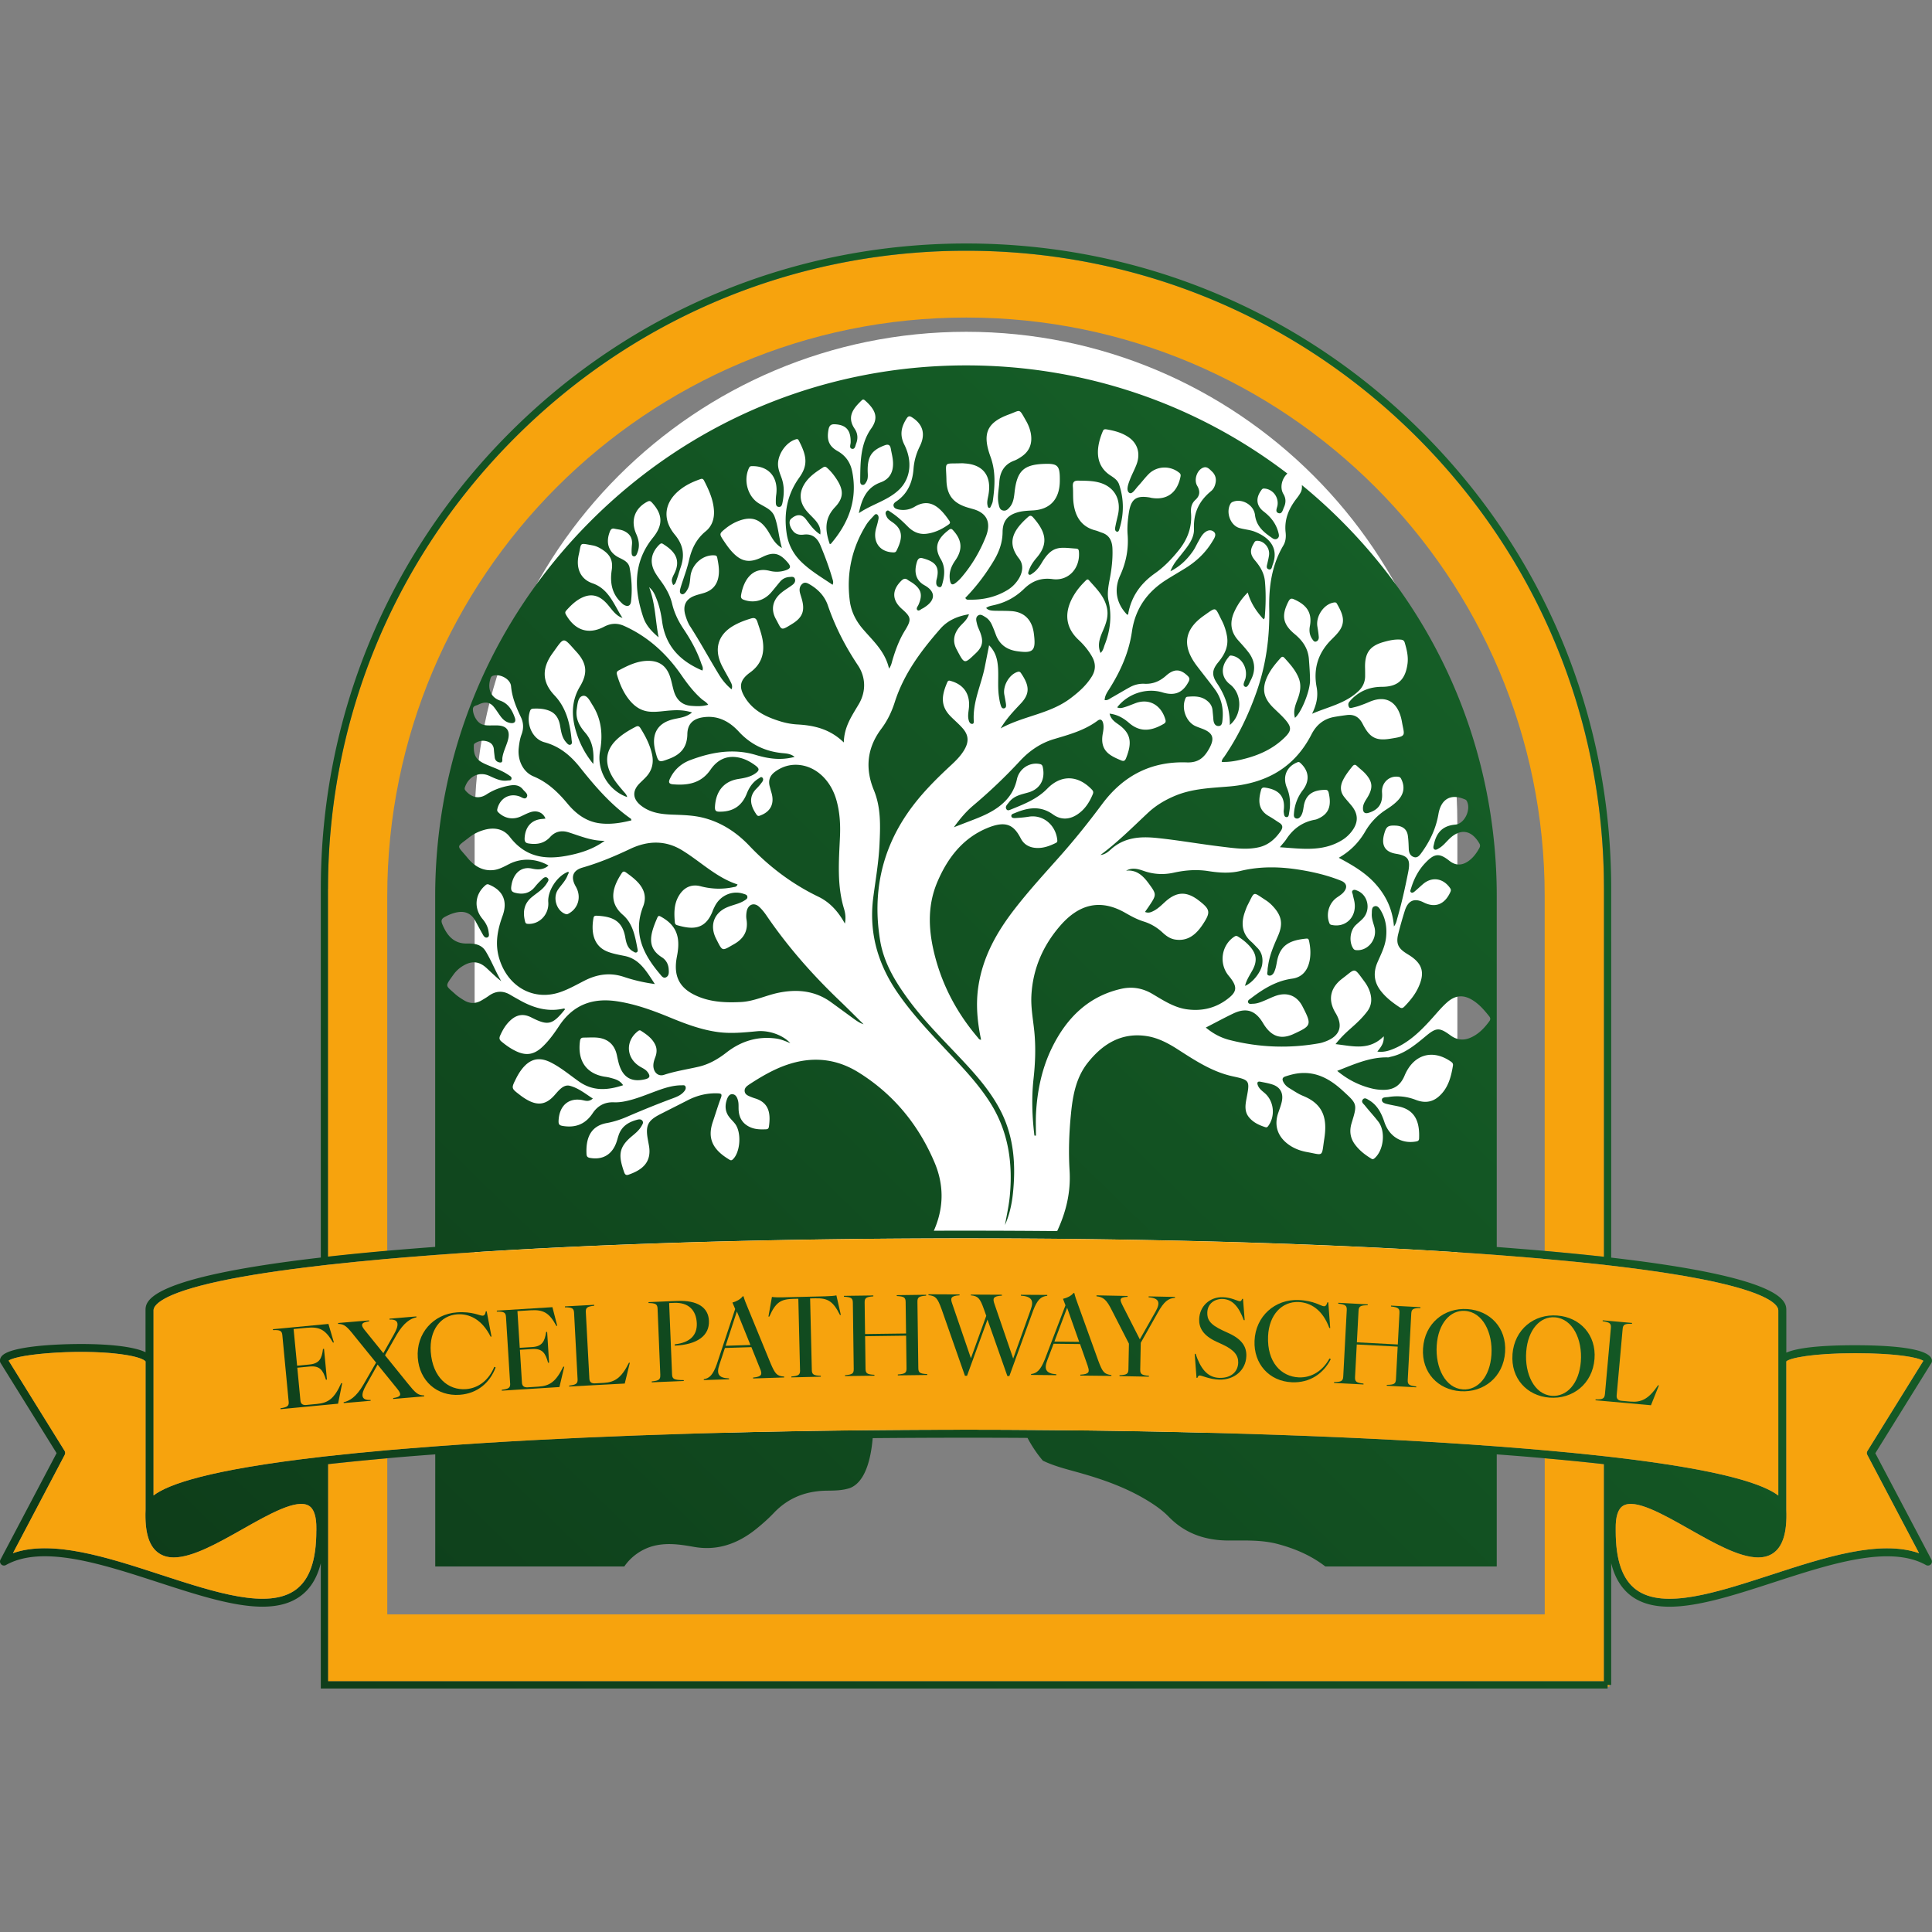 <svg xmlns="http://www.w3.org/2000/svg" xmlns:xlink="http://www.w3.org/1999/xlink" id="Layer_1" data-name="Layer 1" viewBox="0 0 501.41 501.41"><rect x="0" y="0" width="501.41" height="501.41" fill="#808080" stroke="none"/><defs><linearGradient id="Primary_Green" x1="275.97" x2="861.27" y1="237.76" y2="-586.98" data-name="Primary Green" gradientUnits="userSpaceOnUse"><stop offset="0" stop-color="#0d3b19"/><stop offset="1" stop-color="#17662a"/></linearGradient><linearGradient xlink:href="#Primary_Green" id="Primary_Green-2" x1="90" x2="465.26" y1="490.72" y2="107.38" data-name="Primary Green"/><linearGradient xlink:href="#Primary_Green" id="Primary_Green-3" x1="24.17" x2="330.51" y1="419.93" y2="56.96" data-name="Primary Green"/><linearGradient xlink:href="#Primary_Green" id="Primary_Green-4" x1="34.77" x2="341.11" y1="428.88" y2="65.9" data-name="Primary Green"/><linearGradient xlink:href="#Primary_Green" id="Primary_Green-5" x1="45.64" x2="351.98" y1="438.06" y2="75.08" data-name="Primary Green"/><linearGradient xlink:href="#Primary_Green" id="Primary_Green-6" x1="55.66" x2="362" y1="446.51" y2="83.53" data-name="Primary Green"/><linearGradient xlink:href="#Primary_Green" id="Primary_Green-7" x1="65.28" x2="371.62" y1="454.63" y2="91.66" data-name="Primary Green"/><linearGradient xlink:href="#Primary_Green" id="Primary_Green-8" x1="75.66" x2="382" y1="463.39" y2="100.41" data-name="Primary Green"/><linearGradient xlink:href="#Primary_Green" id="Primary_Green-9" x1="89.43" x2="395.77" y1="475.01" y2="112.03" data-name="Primary Green"/><linearGradient xlink:href="#Primary_Green" id="Primary_Green-10" x1="94.78" x2="401.13" y1="479.53" y2="116.55" data-name="Primary Green"/><linearGradient xlink:href="#Primary_Green" id="Primary_Green-11" x1="108.13" x2="414.47" y1="490.79" y2="127.82" data-name="Primary Green"/><linearGradient xlink:href="#Primary_Green" id="Primary_Green-12" x1="120.73" x2="427.07" y1="501.42" y2="138.45" data-name="Primary Green"/><linearGradient xlink:href="#Primary_Green" id="Primary_Green-13" x1="138.93" x2="445.27" y1="516.79" y2="153.81" data-name="Primary Green"/><linearGradient xlink:href="#Primary_Green" id="Primary_Green-14" x1="144.14" x2="450.48" y1="521.19" y2="158.21" data-name="Primary Green"/><linearGradient xlink:href="#Primary_Green" id="Primary_Green-15" x1="159.54" x2="465.88" y1="534.18" y2="171.2" data-name="Primary Green"/><linearGradient xlink:href="#Primary_Green" id="Primary_Green-16" x1="170.89" x2="477.23" y1="543.76" y2="180.78" data-name="Primary Green"/><linearGradient xlink:href="#Primary_Green" id="Primary_Green-17" x1="183.87" x2="490.21" y1="554.72" y2="191.74" data-name="Primary Green"/><linearGradient xlink:href="#Primary_Green" id="Primary_Green-18" x1="197.68" x2="504.02" y1="566.37" y2="203.4" data-name="Primary Green"/><linearGradient xlink:href="#Primary_Green" id="Primary_Green-19" x1="212.06" x2="518.4" y1="578.51" y2="215.53" data-name="Primary Green"/><linearGradient xlink:href="#Primary_Green" id="Primary_Green-20" x1="223.98" x2="530.32" y1="588.57" y2="225.59" data-name="Primary Green"/><clipPath id="clippath"><path d="M521.41-740.12h1038.15v501.41H521.41z" style="fill:none"/></clipPath><style>.cls-13{fill:#f7a30d}.cls-22{fill:#fff}</style></defs><g style="clip-path:url(#clippath)"><g style="opacity:.08"><path d="M584.5-422.71c3.91 3.92 4.97 8.34 5.33 13.05.45 5.95-.31 11.95.61 17.86.23 1.53.47 3.08.9 4.55.33 1.07.71 2.57 2.14 2.29 1.48-.3 1.26-1.76 1.09-2.93-.26-1.76-.62-3.51-.93-5.27-.98-5.44 3.09-12.28 8.08-13.68.98-.28 1.48.15 1.96.86 5.03 7.45 5.42 12.19-.16 18.09-4.29 4.55-8.61 9.03-12.1 14.96 13.84-7.63 29.69-8.62 42.26-18.32 4.68-3.61 9.01-7.43 12.27-12.59 2.63-4.17 2.53-8.21.09-12.36-2.16-3.69-4.85-6.9-7.88-9.74-9.26-8.6-8.14-18.62-2.25-27.77 1.79-2.78 3.91-5.22 6.21-7.51.65-.64 1.35-1.48 2.25-.43 4.27 4.86 9.03 9.36 10.67 16.18 1.18 4.83-.26 9.18-2.08 13.46-1.83 4.37-3.84 8.72-1.69 13.91 1.69-1.42 1.94-3.48 2.64-5.24 3.26-8.39 4.19-16.99 2.21-25.9-.96-4.3-.19-8.55.62-12.77 1.2-6.21 1.96-12.46 1.68-18.82-.22-4.65-2.04-7.98-6.4-9.38-1.18-.38-2.31-.94-3.5-1.24-8.84-2.18-12.72-8.65-13.52-17.71-.23-2.85-.08-5.73-.3-8.58-.19-2.55.61-3.64 3.14-3.61 4.49.07 8.98 0 13.34 1.35 8.58 2.67 12.61 10.13 10.52 19.34-.57 2.54-1.23 5.08-1.66 7.65-.14.87.06 2.09 1.17 2.27.96.15 1.18-.94 1.41-1.7 2.77-8.9 2.75-17.8-.22-26.63-.89-2.65-3.12-4.05-5.2-5.4-10.42-6.79-7.94-18.57-4.49-26.64.47-1.12 1.29-1.1 2.24-.94 4.33.73 8.58 1.8 12.41 4.17 5.9 3.64 8.05 9.74 5.59 16.53-1.21 3.31-2.95 6.41-4.19 9.72-.95 2.5-2.25 6.18-.28 7.58 1.69 1.2 3.67-2.29 5.27-4 2.21-2.36 4.15-5.03 6.43-7.3 4.83-4.81 12.72-5.11 18.02-.89.75.58 1.24 1.01 1.01 2.29-1.83 9.74-8.13 14.48-17.38 12.94-.33-.05-.65-.16-.99-.23-8.33-1.37-11.43.89-12.68 9.75-.56 4-.95 8.12-.64 12.13.7 8.82-.89 16.92-4.51 24.9-3.91 8.63-2.07 17.07 4.29 23.51.79-.08.64-.86.73-1.33 2.05-10.3 7.77-17.76 15.85-23.48 5.36-3.77 9.93-8.49 14.14-13.68 5.3-6.53 8.2-13.91 7.5-22.61-.25-3.2.36-5.75 2.77-7.94 2.55-2.32 2.81-5.08.92-8.27-2.24-3.76.05-9.94 3.99-11.01 2.07-.56 3.53 1.17 4.91 2.5 1.97 1.91 2.7 4.35 2.04 7.15-.42 1.76-1.26 3.44-2.59 4.53-7.01 5.73-10.66 12.77-10.28 22.62.23 5.78-3.78 10.53-7.26 14.98-2.38 3.06-5.14 5.87-6.84 10.46 5.98-3.06 10.13-7.23 13.59-12.24 1.24-1.81 2.14-3.91 3.25-5.83.75-1.32 1.46-2.7 2.41-3.86 1.77-2.14 4.32-3.53 6.56-1.85 2.22 1.68.31 4.23-.73 5.96-4.19 6.97-9.96 12.23-16.67 16.31-3.6 2.21-7.24 4.3-10.81 6.56-11.19 7.07-18.66 17.01-20.68 30.98-1.79 12.41-6.66 23.4-13.11 33.75-1.37 2.22-3.12 4.35-3.26 7.43 1.74.3 2.91-.76 4.13-1.45 3.65-2.06 7.26-4.27 10.94-6.28 2.73-1.48 5.73-2.24 8.78-2.06 4.99.26 9.1-1.43 12.93-4.84 4.85-4.3 8.59-4.05 12.91.03 1.2 1.14 1.44 2.03.61 3.63-3.48 6.59-8.22 8.58-15.63 6.36-9.62-2.9-20.82.74-27.16 8.95 1.74.82 3.36.25 4.91-.25 2.04-.64 4.02-1.5 6.03-2.26 8.09-3.03 15.44 1.04 17.96 9.8.43 1.53-.06 2.08-1.21 2.74-7.02 4.05-13.8 5.21-20.62-.74-3.23-2.82-6.94-5.01-11.6-5.54.81 3.41 3.04 4.89 5.16 6.38 7.6 5.34 8.45 10.81 4.82 20.09-.62 1.63-1.29 2.29-2.98 1.6-2.52-1.04-5-2.08-7.22-3.76-4.16-3.15-4.77-7.53-3.85-12.41.37-2.03.67-4.04.23-6.03-.42-1.99-1.52-3-3.39-1.61-7.99 5.93-17.24 8.35-26.41 11.14-7.71 2.34-14.34 6.85-19.93 12.85a316.762 316.762 0 0 1-28.29 26.96c-4.13 3.49-7.69 7.65-11.47 12.9 3.76-1.45 6.77-2.64 9.8-3.79 5.5-2.08 10.97-4.25 15.89-7.65 6.04-4.15 10.42-9.57 12.09-17.32 1.4-6.51 7.86-10.53 13.95-9.08 1.09.26 1.4.94 1.6 1.96 1.49 7.28-1.69 12.97-8.64 15.01-4.21 1.24-8.62 1.89-11.62 5.83-.42.54-.9 1.05-1.32 1.61-.61.81-.82 1.73-.23 2.64.56.84 1.43.63 2.14.33 7.95-3.25 15.99-6.21 22.36-12.74 8.3-8.49 18.38-8.12 26.69.61.84.89 1.01 1.61.53 2.8-2.08 5.04-4.99 9.36-9.48 12.23-4.75 3.05-9.79 3.13-14.31-.12-7.66-5.5-15.29-4.1-23.09-.81-.87.36-2.27.66-1.91 2.03.23.91 1.51.97 2.36.91 2.69-.18 5.38-.38 8.03-.81 8.51-1.42 16.23 4.91 17.14 14.04.12 1.19-.45 1.5-1.13 1.83-3.7 1.8-7.53 3.15-11.67 2.87-3.95-.26-7.26-2.04-9.17-5.77-4.05-7.88-8.7-10.84-20.01-6.16-14.54 6-23.77 17.76-30.01 32.56-6.32 15.03-5.13 30.34-1.01 45.5 4.86 17.89 13.56 33.66 25.32 47.49.5.59.89 1.4 1.99 1.37-2.24-10.56-3.23-21.14-1.62-31.92 2.66-17.83 11.03-32.56 21.56-46.19 8.34-10.79 17.48-20.83 26.5-30.95 9.21-10.3 17.88-21.11 26.16-32.23 13.05-17.55 30.09-25.67 50.74-24.91 6.71.23 10.27-2.72 13.33-8.21 3.39-6.1 2.5-9.33-3.71-11.81-1.57-.63-3.2-1.12-4.72-1.85-5.42-2.64-8.2-10.33-5.92-16.16.26-.71.54-1.27 1.35-1.33 4.43-.38 8.78-.41 12.43 2.93 1.49 1.35 2.44 3.08 2.63 5.22.17 1.78.39 3.56.5 5.34.14 2.11.9 4 3 4.07 2.25.07 2.33-2.18 2.52-3.94.67-6.69-.68-12.84-4.65-18.16-3.5-4.66-7.13-9.21-10.67-13.84-9.09-11.91-7.83-21.87 4.21-30.3 7.72-5.42 6.4-5.27 10.69 3.05 1.46 2.83 2.42 5.9 3.01 9.06 1.18 6.36-1.4 11.3-5.2 15.9-3.9 4.7-3.93 7.89-.61 12.79 5.1 7.48 7.61 15.74 7.55 24.78 7.38-6.15 7.64-18.5.09-24.32-4.97-3.84-6.03-10.05-1.1-16.05.48-.58.79-1.37 1.85-1.24 6 .74 9.99 7.25 8.51 13.64-.37 1.66-2.14 4.19-.23 5.03 1.58.69 2.49-2.24 3.34-3.82 3.26-6.11 2.61-11.91-1.62-17.22-1.88-2.37-3.93-4.58-5.93-6.84-4.6-5.16-5.08-10.94-2.22-17.14 1.93-4.19 4.47-7.91 8.02-11.42 1.85 6.44 5.27 11.47 9.52 16.08.3-.43.61-.66.62-.92.67-7.25.81-14.53.17-21.78-.43-4.98-2.81-8.91-5.9-12.56-3.12-3.67-3.17-6.34-.76-10.35.42-.69.73-1.38 1.71-1.45 4.19-.26 8 4.04 7.41 8.55-.22 1.65-.64 3.26-.99 4.89-.3 1.38-.98 3.13.84 3.63 1.83.49 1.88-1.58 2.35-2.8 3.91-10.28-2.47-16.53-10.72-19.74-2.91-1.14-6.14-1.32-9.17-2.18-5.53-1.55-8.4-9.51-5.38-14.62.23-.36.59-.71.96-.89 5.41-2.55 12.91 1.38 13.69 7.61.87 7.09 5.5 10.58 10.46 13.97.98.66 2.17.92 3.17.07 1.04-.91.71-2.21.42-3.34-1.38-5.42-4.55-9.41-8.79-12.65-4.46-3.41-4.94-7.99-1.6-12.62.48-.68.84-1.25 1.85-1.2 5.05.28 8.84 5.08 7.97 10.17-.28 1.63-1.63 3.89.68 4.6 2.08.64 2.49-1.96 3.17-3.44 1.24-2.69 1.35-5.27-.33-8.07-2.95-4.98.26-12.51 5.65-13.97.61-.16 1.06-.13 1.57.2 3.03 1.99 5.02 9.19 3.32 12.57-.73 1.47-1.69 2.8-2.69 4.09-4.51 5.83-7.32 12.24-6.46 20.04.3 2.75.08 5.5-1.37 7.94-6.93 11.67-8.76 24.67-8.48 38.08.36 17.25-2 34.01-7.74 50.16-4.86 13.66-11.11 26.56-19.2 38.41-.57.82-1.43 1.52-1.51 3.08 4.72.2 9.27-.71 13.78-1.88 8.82-2.29 17.01-6 23.82-12.61 4.27-4.15 4.43-6.23.54-10.78-2.33-2.72-5.06-5.03-7.58-7.58-5.81-5.87-6.65-11.44-2.92-18.98 1.96-3.95 4.72-7.23 7.6-10.43.93-1.04 1.55-.96 2.44.03 3.11 3.44 6.2 6.89 8.17 11.27 2.13 4.71 1.21 9.29-.56 13.82-1.32 3.41-2.53 6.84-1.41 10.69 3.87-3.2 9.17-16.3 9.04-22.64-.08-4.17-.39-8.34-.68-12.49-.47-6.56-3.87-11.22-8.58-15.13-7.12-5.9-7.99-11.12-3.64-19.53.84-1.6 1.65-1.98 3.2-1.3 7.27 3.2 11.15 7.7 9.62 16.07-.53 2.85-.23 5.47 1.41 7.83.57.82 1.18 1.91 2.42 1.43 1.07-.43 1.55-1.52 1.48-2.6-.14-2.13-.47-4.25-.82-6.34-1.06-6.41 4.15-13.78 10.24-14.43.64-.08 1.09.08 1.41.64 3.42 6.03 6.01 11.32.39 17.83-1.29 1.5-2.7 2.87-4.07 4.27-7.55 7.71-10.46 17.07-8.42 27.96 1.07 5.75-.19 10.84-2.75 16.02 9.62-4.19 20.09-6.1 28.04-13.79 2.42-2.32 3.78-5.31 3.78-8.87 0-1.43 0-2.87-.05-4.3-.36-9.24 2.58-13.64 11.01-16.03 3.34-.96 6.74-1.73 10.27-1.48 1.26.08 2.1.44 2.5 1.85 1.24 4.12 2.24 8.29 1.66 12.62-1.27 9.56-5.7 13.79-15.35 13.82-6.74.03-12.54 2.11-17.54 6.82-.75.71-1.46 1.48-2.1 2.31-.62.82-.56 1.85-.22 2.74.47 1.2 1.48.81 2.33.61 1.3-.31 2.63-.63 3.9-1.07 2.02-.71 4.04-1.47 6.01-2.32 11.74-5.11 17.9 1.93 19.62 11.86 1.49 8.57 3.06 8.55-6.8 10.15-8.76 1.42-12.54-.63-16.73-8.88-2.11-4.14-5.11-5.82-9.35-5.31-2.66.33-5.33.69-7.97 1.2-6.03 1.14-10.41 4.68-13.34 10.38-10.64 20.75-28.15 29.41-49.29 31.23-10.97.92-21.97 1.24-32.38 5.55-6 2.49-11.57 5.77-16.42 10.32-9.24 8.65-18.22 17.68-28.41 25.18 2.45-.2 4.4-1.65 6.07-3.18 8.31-7.58 18.01-8.04 28.23-6.97 12.83 1.37 25.54 3.63 38.34 5.16 7.44.89 14.93 2.06 22.42.31 5.53-1.3 9.63-4.86 12.94-9.62 1.38-1.99 1.4-3.66-.78-5.01-2.04-1.27-3.98-2.67-6.06-3.84-6.37-3.58-6.88-8.8-4.88-15.9.37-1.35 1.27-1.48 2.36-1.33 5.83.86 12.1 3.34 11.25 12.87-.05.59-.16 1.2-.08 1.78.19 1.27.16 3.02 1.72 3.03 1.37.02 1.34-1.66 1.55-2.78.92-5.03.62-9.92-1.37-14.7-2.81-6.74-.22-12.87 6.34-15.37.82-.31 1.2-.03 1.72.48 5.14 4.73 5.73 10.55 1.41 16.26-3.06 4.04-4.82 8.57-5.25 13.69-.09 1.24-.34 2.82 1.29 3.25 1.37.35 2.31-.58 3.01-1.76.98-1.66 1.21-3.54 1.51-5.44 1.21-7.88 6.57-9.92 13.03-9.95 1.07-.02 1.62.53 1.88 1.61 1.69 7.13.62 12.29-5.58 15.31-.81.4-1.65.81-2.52.96-7.38 1.32-13.11 5.29-17.35 11.81-.93 1.45-2.16 2.69-3.79 4.68 12.91.87 25.14 2.85 36.65-3.86 2.69-1.57 5-3.61 6.87-6.21 3.57-5.01 3.48-9.77-.37-14.6-1.44-1.81-3.03-3.51-4.47-5.34-2.45-3.08-2.64-6.41-.92-9.97 1.51-3.1 3.56-5.77 5.69-8.39.89-1.1 1.69-1.37 2.8-.31 1.76 1.66 3.73 3.1 5.31 4.91 4.12 4.71 4.3 8.34 1.03 13.82-1.2 1.99-2.66 3.91-2.75 6.43-.08 2.7 1.13 3.66 3.54 2.88 5.93-1.88 8.37-5.6 7.89-12.09-.43-5.85 4.3-10.32 9.91-9.43.93.15 1.3.69 1.68 1.48 2.11 4.37 1.57 8.55-1.68 12.18-2.21 2.44-4.83 4.28-7.52 6.01-5.17 3.34-9.34 7.7-12.54 13.2-3.79 6.48-8.84 11.68-15.77 15.64 8.3 4.43 16.02 8.9 22.14 15.82 6.18 6.97 10.11 15.08 10.92 25.33 1.43-1.85 1.63-3.63 2.1-5.22 2.59-8.88 4.55-17.94 6.39-27.02 1.58-7.93.12-10.1-7.38-11.35-6.54-1.1-8.84-5.06-6.93-11.91 1.23-4.4 2.21-5.12 6.8-4.93 4.15.16 6.77 2.14 7.35 5.9.39 2.57.47 5.21.54 7.83.06 2.37.78 4.3 2.95 5.09 2.05.76 3.4-.74 4.52-2.27 5.11-6.95 8.81-14.6 10.3-23.38 1.52-9.01 7.33-12.39 15.33-9.11.61.26 1.23.38 1.63 1.1 2.83 5.08-1.27 13.76-6.77 14.24-7.24.64-11.25 4.3-12.86 11.77-.23 1.02-.7 2.32.2 3.03.89.68 1.93-.12 2.81-.63 2.39-1.4 4.15-3.63 6.12-5.57 6.6-6.46 13.27-5.49 18.02 2.54.65 1.1.56 1.94 0 2.95-1.77 3.25-3.96 6.11-7.01 8.07-3.7 2.36-7.3 2.36-10.94-.53-6-4.75-8.9-4.45-14.26 1.14-4.19 4.33-6.93 9.61-8.7 15.49-.22.77-.76 1.73 0 2.31.7.54 1.57-.03 2.16-.53 1.68-1.4 3.25-2.92 4.89-4.35 5.45-4.75 12.29-3.69 16.42 2.41.68 1.01.4 1.68-.03 2.59-3.4 7.23-9.09 9.36-15.88 5.92-5.52-2.8-9.31-1.22-11.26 4.98-1.46 4.61-2.8 9.31-3.96 14.02-1.34 5.37-.12 8.26 4.29 11.17.85.58 1.74 1.09 2.59 1.65 7.78 5.06 9.21 10.53 5.11 19.28-2.04 4.35-4.99 7.89-8.23 11.24-.9.94-1.68 1.3-2.91.49-4.02-2.65-7.83-5.54-10.95-9.38-4.37-5.36-5.08-11.16-2.3-17.6 2.11-4.84 4.61-9.56 5.16-15.03.56-5.62-.28-10.96-3.08-15.8-.85-1.48-2-3.33-3.88-2.72-1.79.56-1.51 2.7-1.62 4.33-.19 2.82.85 5.39 1.57 8.01 1.99 7.3-3.9 14.67-11.08 13.91-.76-.07-1.2-.36-1.63-1.01-2.58-3.92-1.96-10.51 1.41-13.84 1.49-1.47 3.17-2.7 4.55-4.25 4.74-5.31 2.86-13.94-3.53-16.49-.82-.33-1.77-.81-2.58-.21-1.01.71-.26 1.73-.09 2.59.23 1.17.56 2.31.82 3.48 2.11 9.13-4.51 16.46-13.28 14.71-.67-.13-1.2-.23-1.54-1.05-2.24-5.47-.34-12.03 4.47-15.41 1.4-.97 2.89-1.91 4.02-3.2 2.47-2.83 1.91-5.45-1.44-6.82-7.77-3.15-15.85-5.12-24.05-6.48-12.15-2.03-24.28-2.37-36.42.58-6.28 1.52-12.74 1.09-19.08.08-7.1-1.12-14.06-.56-21.02.97-6.06 1.33-12.02.94-17.91-1.12-3.4-1.19-6.88-2.13-10.46-.08 6.17-.71 10.07 2.92 13.48 7.6 4.86 6.62 4.89 6.74.16 13.79-.7 1.05-1.43 2.06-2.3 3.34 2.24.96 3.93.07 5.58-.84 2.52-1.38 4.55-3.48 6.7-5.39 6.71-6 12.61-6.21 19.79-.74 7.16 5.47 7.46 7.1 2.39 14.68-4.07 6.1-9.17 10.1-16.75 8.77-2.91-.53-5.17-2.24-7.29-4.2-3.28-3.03-6.94-5.21-11.09-6.51-3.9-1.2-7.52-3.13-11.06-5.17-15.5-8.93-28.24-4.78-39.06 7.66-10.25 11.8-16.48 25.75-17.29 42.03-.36 7.18 1.04 14.25 1.74 21.36.96 9.56.57 19.05-.48 28.56-1.23 11.3-.79 22.57.54 33.83.3.02.59.02.89.03 0-4.27-.17-8.55.03-12.8.71-13.96 3.53-27.42 9.6-39.86 8.87-18.13 22.03-30.81 41.26-35.28 6.59-1.53 12.86-.58 18.83 2.95 6.45 3.81 12.77 8.04 20.29 9.19 9.68 1.48 18.52-.69 26.22-7.22 3.96-3.36 4.16-6.13 1.15-10.45-.59-.86-1.27-1.65-1.94-2.46-5.97-7.33-4.21-18.42 3.6-23.41 1.04-.66 1.69-.23 2.42.25 2.52 1.6 4.83 3.48 6.84 5.77 4.02 4.63 4.44 8.8 1.43 14.29-1.62 2.95-3.56 5.72-4.41 9.29 4.52-1.81 9.62-8.29 10.28-12.87.57-3.91-.23-7.33-3.03-10.1-1.15-1.14-2.22-2.37-3.43-3.43-5.56-4.84-6.35-10.88-3.96-17.71.51-1.43.99-2.92 1.71-4.27 4.49-8.65 2.8-8.17 10.94-2.95 1.69 1.09 3.28 2.52 4.66 4.07 4.92 5.52 5.64 10.36 2.61 17.3-2.45 5.62-4.96 11.22-5.87 17.43-.17 1.05-.39 2.13-.37 3.18.02 1.09-.78 2.69.71 3.1 1.4.38 2.55-.66 3.22-2.04.99-2.04 1.32-4.28 1.74-6.51 1.93-10.05 8.14-12.67 17.68-13.59 1.04-.1 1.34.56 1.52 1.47.82 3.87 1.1 7.78.34 11.7-1.2 6.16-4.66 10.1-10.55 10.89-9.35 1.29-17.14 6.03-24.56 11.75-.81.61-2.11 1.22-1.8 2.32.4 1.38 1.9.96 2.95.94 2.39-.03 4.61-.91 6.8-1.83 2.19-.91 4.33-1.98 6.56-2.78 6.73-2.49 12.75-.53 16.2 6.06 5.9 11.32 5.41 11.77-5.2 16.68-7.99 3.71-13.69 1.33-18.35-6.53-4.47-7.56-9.96-9.46-17.71-5.8-5.47 2.59-10.81 5.52-16.58 8.49 4.49 3.72 9.18 6.18 14.29 7.46 17.88 4.53 35.92 5.16 54.05 1.88 1.21-.21 2.39-.64 3.56-1.09 8.34-3.21 10.66-9.08 5.9-16.94-5.7-9.43-1.72-16.4 4.1-20.78 8.14-6.11 6.52-7.09 13.3 2.06 1.46 1.98 2.59 4.17 3.31 6.59 1.17 4.02.79 7.74-1.76 11.12-2.81 3.76-6.17 6.9-9.63 9.95-3.18 2.82-6.29 5.72-9.38 9.67 10.25 1.15 20.1 4.12 28.88-4.7.28 4.22-1.72 6.48-3.82 9.15 3.81.54 7.04-.49 10.19-1.85 8.64-3.69 15.38-10.12 21.73-17.1 3.28-3.59 6.29-7.46 9.96-10.64 4.8-4.2 9.54-4.63 14.93-1.38 4.09 2.44 7.18 6.06 10.18 9.79.89 1.1.87 2.01.03 3.15-3.17 4.3-6.79 7.96-11.68 9.9-4.07 1.61-7.88 1.09-11.5-1.57-6.65-4.86-8.48-4.83-14.85.48-6.39 5.32-12.77 10.58-20.99 12.33-.54.12-1.09.4-1.63.38-10.69-.28-20.29 4.1-30.43 8.07 6.25 5.22 13.08 8.65 20.65 10.55 2.52.63 5.08.87 7.67.81 5.73-.12 9.66-2.77 12.06-8.49 5.36-12.79 16.81-16.13 27.84-8.4.84.59 1.35 1.2 1.18 2.31-1.15 7.18-3.06 13.97-8.7 18.77-4.19 3.54-8.89 3.69-13.69 1.81-5.3-2.06-10.69-2.6-16.22-1.71-1.48.25-3.9-.03-3.98 1.66-.09 1.86 2.22 2.36 3.88 2.74 2.08.48 4.18.84 6.26 1.3 10.56 2.29 12.52 10.4 12.15 19.15-.06 1.47-.9 1.66-1.99 1.85-8.59 1.47-15.94-3.02-18.81-11.73-1.8-5.45-4.32-10.23-9.24-13.12-1.13-.68-2.56-1.75-3.67-.36-1.18 1.53.47 2.6 1.24 3.56 2.61 3.28 5.47 6.33 8.03 9.64 4.58 5.88 3.26 17.37-2.33 22.1-1.01.86-1.66.26-2.39-.2-3.39-2.13-6.52-4.61-9.04-7.91-3-3.92-3.67-8.22-2.17-13.08 3.56-11.58 3.36-11.42-5.53-19.58-7.35-6.72-15.3-11.16-25.29-10.35-3.04.23-5.95 1.02-8.84 1.98-2.02.66-2.05 1.86-1.15 3.49.82 1.48 1.99 2.62 3.36 3.44 2.73 1.65 5.41 3.51 8.31 4.68 12.61 5.09 14.57 14.09 12.77 25.69-1.74 11.3-.03 9.85-10.63 7.94-4.78-.87-9.27-2.77-13-6.29-4.8-4.53-6.23-10.38-4.1-16.82.78-2.36 1.72-4.68 2.25-7.1 1.06-4.89-.79-8.5-5.27-10.1-2.42-.86-5-1.25-7.52-1.78-1.9-.4-2.16.69-1.52 2.26.84 2.06 2.58 3.26 4.13 4.61 5.59 4.88 6.45 13.87 1.93 19.84-.54.73-1.04.73-1.74.49-3.68-1.22-7.18-2.8-9.76-6.01-2.64-3.3-2.13-7.1-1.41-10.89 2.08-11.02 2.14-11.27-8.19-13.51-12.38-2.69-22.81-9.62-33.35-16.41-5.59-3.59-11.45-6.64-17.97-7.68-14.93-2.39-26.36 4.23-35.67 16.03-6.98 8.83-8.92 19.58-9.99 30.58-1.1 11.29-1.52 22.61-.82 33.93 1.13 18.27-5.1 34.06-14.37 48.87-6.03 9.62-12.46 18.98-17.01 29.56-2.52 5.88-4.63 11.93-5.47 18.34-2.44 18.44 1.05 54.35 20.77 77.25 7.69 3.71 15.95 5.47 24.03 7.83 13.98 4.07 27.61 9.05 40.14 16.97 3.96 2.5 7.78 5.26 11.09 8.67 10 10.36 22.23 14.3 35.82 14.37 10.08.05 20.18-.51 30.11 2.21 12.66 3.46 24.31 8.96 34.02 18.54.81.81 1.77 1.43 2.94 2.37-1.55.94-2.33.44-3.11.18-18.97-6.41-38.39-7.76-58.15-6.25-16.9 1.3-33.82 1.78-50.51-2.64-10.97-2.9-20.97-8.22-30.95-13.66-3.06-1.66-6.14-3.31-9.41-4.65 3.95 2.97 7.74 6.06 11.26 9.52 3.56 3.51 6.62 7.42 9.59 12.56-8.37-2.82-16.51-2.46-24.27-4.71-5.69-1.65-10.83-4.48-15.55-8.26-4.37-3.49-8.87-6.77-14.21-8.49 3.7 3.13 7.69 5.82 11.23 9.13 3.7 3.49 6.25 7.61 7.15 13.71-7.61-6-15.41-5.16-23.37-3.53-7.47 1.52-14.12-1.33-20.62-4.78-1.51-.79-1.21-1.96-1.03-3.31 1.07-7.65.23-14.98-3.26-21.85-.23-.48-.57-.91-1.3-2.01.73 3.92 1.48 7.02 1.51 10.27.05 9.34-4.55 16.54-12.89 19.61-4.27 1.6-8.7 2.32-13.22 1.35-7.99-1.75-15.61-.94-23.58 4.12 3.31-10.53 10.7-15.67 17.91-21.06-1.07-.91-1.8-.03-2.45.35-4.43 2.55-8.96 4.96-13.19 7.86-8.89 6.08-18.39 7.83-28.65 5.54-7.32-1.63-14.62-2.27-22.71.38 7.01-9.18 16.44-11.75 25.6-14.85-7.88.54-15.35 2.7-21.97 7.09-14.31 9.49-30.29 11.86-46.58 13.28-16.14 1.4-32.27-.74-48.41-.36-5.14.12-10.28.25-15.35 1.6-5.02 1.33-9.29 3.99-13.13 8.01 1.44-11.77 11.36-21.8 23.43-24.34 7.66-1.61 15.16-.49 22.7.87 14.06 2.54 26.38-1.83 37.49-10.76 3.76-3.02 7.38-6.26 10.73-9.75 8.95-9.34 19.82-13.08 32.07-13.17 4.49-.03 8.96-.12 13.31-1.55 17-6.52 14.7-48.41 12.96-59.34-3.22-20.04 2.24-37.75 12.43-54.2 5.56-8.95 11.64-17.53 17.38-26.35 3.26-5.01 6-10.35 8.3-15.93 5.39-13.1 5.34-26.25-.09-39.2-9.79-23.23-25.12-41.47-45.72-54.26-16.44-10.2-33.59-9.51-50.68-1.29-5 2.41-9.79 5.27-14.46 8.35-1.49.99-3.31 2.11-3.01 4.33.26 1.98 2.1 2.64 3.68 3.28.84.35 1.68.66 2.55.92 8.37 2.59 9.43 8.98 8.3 16.96-.19 1.25-.79 1.53-1.82 1.57-3.03.1-6.06.1-8.95-1.07-4.51-1.85-7.08-5.26-7.39-10.48-.11-2.03.14-4.07-.47-6.05-.51-1.68-1.32-3.2-3.06-3.43-1.86-.25-2.81 1.33-3.4 2.9-1.37 3.67-1.24 7.27 1.1 10.48 1.1 1.5 2.47 2.77 3.64 4.23 4.12 5.21 3.25 17.43-1.43 21.54-.84.74-1.44.31-2.11-.08-10.07-6.08-13-12.85-9.74-22.46 1.65-4.81 3.09-9.71 4.88-14.45.85-2.29.12-2.59-1.77-2.67-6.29-.26-12.24 1.14-17.9 4.02-5.67 2.88-11.34 5.73-17 8.63-7.24 3.72-8.65 6.77-7.12 15.16.17.92.34 1.86.53 2.8 2.21 10.81-4.18 15.36-12.09 18.11-1.26.44-2.08.1-2.59-1.33-3.45-9.84-3.71-14.81 4.57-21.72 2.21-1.83 4.46-3.66 5.9-6.29.48-.89 1.21-1.88.42-2.95-.7-.97-1.79-.99-2.78-.74-5.24 1.35-9.71 3.76-11.59 9.66-.33 1.01-.59 2.04-.9 3.06-2.45 8.01-8.3 11.65-16.2 10.22-1.34-.25-1.93-.79-2-2.26-.51-9.39 2.3-16.84 12.15-18.62 4.43-.81 8.7-2.26 12.86-4.07 8.82-3.81 17.71-7.43 26.71-10.76 2.53-.94 5.08-1.96 6.9-4.27.59-.76 1.04-1.68.75-2.64-.37-1.2-1.48-.91-2.31-.91-5.24 0-10.16 1.57-15.05 3.36-6.25 2.27-12.38 4.91-18.91 6.21-2.24.44-4.46.68-6.7.59-5.36-.2-9.68 1.94-12.72 6.56-4.46 6.72-10.46 8.85-17.91 7.61-1.99-.33-2.63-.91-2.53-3.1.39-9.29 6.29-14.22 14.88-12.28 1.76.4 3.54.79 5.65-1.05-4.65-3-8.78-6.41-13.98-7.7-2.08-.51-3.98.58-5.56 1.99-1.27 1.14-2.39 2.5-3.54 3.79-4.77 5.36-9.59 6.29-15.78 2.95-1.79-.97-3.5-2.14-5.13-3.39-4.96-3.79-4.97-3.84-2-9.72.89-1.76 1.91-3.51 3.09-5.09 4.99-6.69 10.6-8.11 17.83-4.43 6 3.05 11.2 7.46 16.7 11.35 8.48 6 17.21 5.34 26.52 2.26-2.1-3.23-5.14-3.74-8.05-4.53-1.07-.3-2.19-.43-3.31-.61-10.89-1.91-16.11-9.67-14.49-21.4.22-1.61 1.01-1.98 2.24-1.98 2.91 0 5.86-.26 8.73.1 5.93.77 9.85 4.25 11.17 10.64.26 1.29.54 2.55.85 3.82 2.25 9.11 7.52 12.49 16.16 10.4 2.72-.66 3.12-1.88 1.4-4.23-1.29-1.76-3.28-2.47-4.99-3.58-7.99-5.12-8.39-15.16-.84-20.99.61-.46 1.09-.71 1.79-.26 3.28 2.13 6.51 4.33 8.42 8.02 1.24 2.44 1.23 5.04.28 7.61-.67 1.78-1.3 3.56-1.23 5.52.17 3.82 2.92 6.39 6.35 5.26 6.77-2.22 13.76-3.28 20.65-4.84 6.25-1.43 11.76-4.6 16.87-8.58 8.79-6.85 18.56-9.77 29.44-8.37 3.03.4 5.81 1.57 8.78 2.82-4.23-4.75-12.61-7.84-19.95-7.13-7.81.74-15.6 1.55-23.47.46-9.86-1.35-19.14-4.8-28.35-8.57-10.56-4.33-21.21-8.29-32.53-9.92-14.21-2.04-25.88 2.08-34.35 14.96-2.81 4.28-5.84 8.47-9.49 12.05-5.27 5.12-10.19 5.98-16.69 2.75-2.94-1.47-5.65-3.36-8.23-5.5-1.26-1.05-1.54-1.99-.82-3.63 1.44-3.28 3.22-6.29 5.73-8.75 4.01-3.91 8.17-4.56 12.99-2.09 10 5.11 12.6 4.5 20.12-4.88-.33-.81-.96-.41-1.41-.33-9.54 1.99-18.19-.77-26.47-5.57-1.58-.91-3.17-1.78-4.72-2.72-4.44-2.69-8.75-2.54-12.99.48-1.4.99-2.87 1.86-4.33 2.74-3.53 2.09-7.1 2.09-10.58-.02-1.85-1.12-3.7-2.29-5.31-3.76-5.98-5.44-6.23-4.28-1.01-11.6 1.63-2.29 3.71-4.12 6.12-5.5 5.03-2.88 9.35-2.47 13.67 1.5 2.91 2.67 5.69 5.49 8.87 7.93-3.46-5.87-5.87-12.29-9.38-18.01-2.59-4.2-6.91-4.63-11.12-4.55-7.85.16-11.99-4.71-14.87-11.67-.87-2.09-.37-3.2 1.44-4.2 2.52-1.38 5.13-2.44 7.91-2.9 4.55-.74 8.16.91 10.53 5.22 1.46 2.69 2.89 5.39 4.38 8.04.64 1.15 1.51 2.41 2.89 1.83 1.29-.54.82-2.04.68-3.2-.39-3.05-1.77-5.55-3.68-7.86-5.41-6.48-4.54-14.96 1.9-20.28.93-.76 1.6-.46 2.45-.08 7.94 3.46 10.8 9.84 7.71 18.41-3.06 8.44-4.75 16.79-2.04 25.75 5.11 16.87 20.41 25.47 36.26 20.19 5.16-1.73 9.9-4.45 14.74-6.92 7.67-3.94 15.49-5.08 23.78-2.27 5.75 1.93 11.64 3.34 18.44 4.25-5.02-7.6-9.12-14.99-17.99-16.79-3.4-.69-6.84-1.27-10.13-2.52-9.21-3.51-10.05-12.61-8.62-20.35.25-1.32 1.2-1.3 2.08-1.25 9.1.48 15.22 2.82 16.95 13.05.56 3.3 1.41 6.59 4.61 8.3.68.38 1.38 1.02 2.19.59.9-.48.61-1.48.47-2.22-1.43-7.51-2.77-15.09-8.81-20.32-9.37-8.12-5.34-17.78-.53-25.01.78-1.17 1.51-1.04 2.52-.31 2.52 1.8 4.99 3.63 7.13 5.93 3.82 4.12 5.31 8.82 3.17 14.34-6.32 16.21.09 28.87 9.97 40.54.98 1.15 2.07 3 3.9 1.93 1.72-1.01 1.52-3.05 1.4-4.83-.2-3.08-1.68-5.55-4.07-7.07-9.15-5.82-7.18-13.51-2.69-23.84.67-1.55 1.52-.81 2.44-.3 8.14 4.6 11.12 10.84 9.79 20.6-.19 1.4-.5 2.8-.73 4.2-1.72 10.4 1.54 17.27 10.53 21.75 8.89 4.42 18.36 4.84 27.96 4.4 7.95-.38 15.18-4.09 22.88-5.6 11.22-2.21 21.86-1.19 31.52 5.93 4.52 3.33 9.04 6.62 13.58 9.92 1.72 1.24 3.48 2.44 5.61 3.1-4.8-4.73-9.55-9.51-14.42-14.17-16.14-15.44-30.95-32.18-43.72-50.9-1.3-1.91-2.78-3.77-4.46-5.32-3.08-2.87-6.76-1.42-7.5 2.88-.26 1.5-.34 3.13-.09 4.63 1.18 7.09-1.86 11.7-7.46 14.86-7.43 4.2-6.74 4.61-10.72-3.18-4.13-8.07-1.26-15.69 6.8-19.02 3.34-1.38 6.96-1.96 10.08-3.94.82-.54 1.99-1.05 1.8-2.32-.17-1.24-1.35-1.4-2.31-1.73-6.63-2.21-13.92.96-17.2 7.51-.42.84-.87 1.68-1.2 2.55-4.46 12-12.71 11.25-21.33 8.75-.92-.26-1.34-.81-1.41-1.71-.48-5.4-.57-10.74 2.21-15.62 2.97-5.21 7.6-7.5 13.19-6.03 6.56 1.73 13.07 1.94 19.65.54.82-.18 1.85.03 2.53-1.63-12.49-4.02-21.97-13.51-32.95-20.32-10.18-6.33-20.82-5.95-31.33-.99-9.32 4.42-18.77 8.39-28.65 11.22-5.97 1.73-7.21 5.87-3.99 11.42 3.5 6.05 1.57 13.03-4.44 16.21-.53.28-.96.43-1.57.23-5.5-1.78-8.06-9.75-4.63-14.71 1.99-2.87 4.57-5.29 5.81-8.72.22-.61.84-1.19.37-1.96-6.59 2.31-12.57 11.37-12.06 18.24.54 7.38-5.39 13.54-12.4 13-1.29-.1-1.37-.91-1.6-1.83-1.35-5.59-.39-10.41 4.05-14.09 1.6-1.32 3.28-2.52 4.89-3.79 1.65-1.29 3.09-2.78 4.19-4.6.57-.96 1.6-2.04.4-3.16-1.07-.99-2.21-.21-3.03.54-1.52 1.42-3.01 2.88-4.29 4.53-3.28 4.2-7.39 5.01-12.13 3.77-1.63-.43-2.47-1.17-2.28-3.21.7-7.46 5.25-12.89 12.47-11.27 3.36.74 6.88.87 9.9-1.85-7.41-4.28-16.2-4.61-23.44-.96-3.14 1.58-6.2 3.38-9.74 3.72-6.42.63-11.4-2.52-15.36-7.35-6.65-8.11-7.1-5.87 1.17-12.37 2.53-1.99 5.41-3.38 8.45-4.28 5.97-1.76 11.78-1.05 15.75 4.12 10.8 14.06 24.62 13.78 39.26 10.17 6.18-1.53 12.12-3.87 17.54-7.83-7.6.1-14.45-2.8-21.47-5.04-4.09-1.3-7.97-.77-11.15 2.74-3.62 3.99-8.14 4.7-13.05 3.89-1.72-.28-2.38-1.12-2.28-3.13.37-6.82 4.09-11.02 10.5-11.52.65-.05 1.3-.15 2-.23-1.34-3.39-4.71-5.04-8.53-3.97-2.04.58-3.98 1.61-5.9 2.54-4.86 2.32-9.88 1.5-13.76-2.19-.68-.66-.89-1.15-.65-2.13 1.57-6.38 7.08-9.57 13.07-7.6 1.51.51 3.51 2.29 4.57.51 1.07-1.83-1.21-3.21-2.3-4.6-2.16-2.72-5-2.87-8.02-2.32-4.89.89-9.49 2.52-13.8 5.31-4.41 2.85-8.62 1.98-12.21-1.88-.65-.71-1.15-1.22-.73-2.42 2.21-6.48 8.4-9.56 14.39-6.9 3.62 1.61 7.15 3.54 11.26 2.88.82-.13 2 .23 2.25-1.01.22-1.14-.81-1.6-1.54-2.11-4.54-3.2-9.8-4.68-14.71-6.97-4.74-2.21-6.42-4.71-6.34-10.15.02-.73-.11-1.5.54-1.96 2.3-1.53 4.8-2.01 7.41-1.24 2.35.69 3.93 2.21 4.09 5.03.09 1.53.31 3.08.5 4.61.26 2.01 1.76 2.9 3.29 3 1.66.1 1.15-1.78 1.27-2.75.47-3.49 2.07-6.54 3.11-9.8 2.02-6.33-.22-9.66-6.57-9.71-1.8-.02-3.59.08-5.39 0-1.1-.05-2.25-.21-3.28-.61-2.92-1.1-5.31-5.19-5.48-8.78-.11-2.46 1.88-2.41 3.12-3.02 4.01-1.96 6.9-1.61 9.24 1.15 1.57 1.85 2.83 3.99 4.29 5.95 1.51 2.01 3.36 3.51 5.83 3.87 2.55.38 3.45-.87 2.56-3.3-1.63-4.56-3.91-8.4-8.75-10.1-5.55-1.94-7.63-6.87-5.97-12.77.26-.96.53-1.75 1.55-2.11 4.1-1.45 10.55 1.81 10.92 6.23.61 6.74 3.09 12.62 5.87 18.47 1.62 3.39 1.74 6.87.42 10.38-.96 2.57-1.37 5.29-1.69 8.01-.87 7.2 2.38 14.53 8.92 17.24 8.39 3.48 14.6 9.44 20.38 16.4 5.08 6.11 11.26 10.66 19.12 11.67 6.4.82 12.71-.16 19.09-1.78-.14-.41-.16-.84-.34-.97-11.96-8.37-21.52-19.46-30.65-30.95-5.76-7.22-12.35-12.52-21.16-14.9-7.3-1.96-11.19-11.11-8.64-18.64.37-1.1.99-1.45 1.99-1.5 3.39-.13 6.71.03 9.91 1.42 3.7 1.61 5.41 4.76 6.12 8.75.64 3.51 1.1 7.1 3.53 9.87.75.86 1.63 2.06 2.8 1.55 1.13-.48.7-1.89.59-2.92-.96-9.92-3.36-19.33-10.24-26.58-7.86-8.27-7.39-16.68-1.21-25.24 7.35-10.17 6-10.05 14.39-.82 6.23 6.84 6.84 12.75 2.08 20.68-5 8.35-5.2 16.97-2.66 26.05 2.07 7.37 5.39 13.99 10.61 20.43.48-7.38-.31-13.46-4.72-18.59-3.43-3.97-6.06-8.34-5.22-14.12.45-3.08.7-7.18 3.39-8.02 2.8-.89 4.49 2.93 6.01 5.34 5.44 8.47 6.39 17.76 4.55 27.72-2.11 11.58 5.19 23.74 16.28 27.52-.37-1.7-1.55-2.64-2.49-3.72-2.87-3.36-5.72-6.72-7.63-10.84-3.26-7.02-2.27-13.48 2.94-18.97 3.56-3.72 7.86-6.29 12.32-8.58 1.23-.63 2-.44 2.78.79 3.08 4.88 5.7 9.99 6.96 15.75 1.17 5.32-.11 9.92-3.79 13.73-1.2 1.25-2.49 2.42-3.7 3.64-4.46 4.51-4.19 9.24.78 13.23 5.69 4.53 12.4 5.27 19.16 5.5 6.28.23 12.54.36 18.69 1.96 10.64 2.78 19.64 8.72 27.31 16.81 12.09 12.74 25.76 22.92 41.23 30.4 6.84 3.3 11.84 8.77 15.89 16.12.68-3.54.23-6.43-.54-9-4.27-14.14-3.06-28.54-2.41-42.94.33-7.55-.11-15.01-2.21-22.31-3.74-13.02-13.95-21.47-25.38-20.91-4.13.2-7.89 1.66-11.29 4.14-3 2.19-4.23 5.14-3.14 8.98.31 1.14.61 2.29.95 3.43 1.94 6.43-.3 11.3-6.23 13.68-.98.38-1.82.84-2.66-.35-3.12-4.43-5.45-10.3-.02-15.64 1.23-1.2 2.35-2.55 3.36-3.95.53-.74.92-1.83.08-2.62-.78-.73-1.46.12-2.1.49-3.5 2.06-5.75 5.32-7.24 9.13-3.04 7.7-8.59 10.86-16.22 10.81-2.14-.02-2.94-.46-2.81-2.92.48-9.43 5.39-15.37 14.08-16.69 3.45-.54 6.88-1.1 9.9-3.15 2.78-1.89 2.86-3.02.23-4.94-2.97-2.19-6.15-3.92-9.74-4.68-7.13-1.52-12.85 1.02-17.07 7.17-5.7 8.27-13.67 9.56-22.46 8.82-2.84-.23-2.78-1.53-1.74-3.67 2.63-5.37 6.9-8.91 12.06-10.86 12.75-4.78 25.8-7.1 39.21-3.08 7.53 2.26 15.07 3.41 23.3 1.14-2.52-1.94-5.11-2.03-7.5-2.26-10.1-1.02-18.74-5.09-25.91-12.85-5.56-6.01-12.23-9.62-20.49-8.73-6.6.69-10.28 3.84-10.38 10.28-.12 8.01-4.16 12.13-10.66 14.63-6.62 2.52-6.71 2.54-8.54-4.58-2.55-9.95 1.18-16.61 10.52-18.95 3.73-.94 7.74-1.02 11.51-4.14-4.57-1.45-8.64-1.5-12.75-1.22-4.13.28-8.22 1.07-12.4.77-5.05-.35-8.96-2.87-12.18-6.76-3.62-4.37-5.9-9.52-7.55-15.03-.37-1.27-.51-2.19.87-2.93 5.73-3.06 11.51-5.9 18.15-5.78 6.68.13 10.91 3.43 12.94 10.28.7 2.37 1.18 4.83 1.83 7.23 1.54 5.82 5.1 9.11 10.83 9.51 3.25.23 6.49.36 9.93-.66-1.12-1.73-2.83-2.44-4.15-3.63-4.68-4.17-8.47-9.18-12.07-14.37-8.98-12.94-20.15-22.97-34.16-29.26-4.12-1.83-7.99-1.63-11.98.46-9.35 4.93-17.45 2.27-22.87-7.22-.57-1.01-.59-1.61.16-2.46 3.03-3.41 6.28-6.51 10.47-8.19 5.87-2.36 10.46 0 14.4 4.61 2.61 3.05 4.78 6.62 8.86 7.98-5.13-7.73-8.02-17.32-17.96-20.75-7.29-2.5-10.11-9.13-8.26-17.17 1.71-7.43.06-7.04 8.34-5.57 1.51.26 3.03.91 4.4 1.7 5.53 3.18 8 6.74 7.01 13.15-1.12 7.2-.02 13.79 5.27 19.03.65.66 1.3 1.37 2.07 1.81 2.13 1.19 3.85.74 4.19-2.01.81-6.79.4-13.59-.82-20.27-.61-3.34-3.53-4.66-6.23-6-6.25-3.08-8.25-8.67-5.73-15.37.56-1.52 1.24-2.42 2.94-2.03 1.85.43 3.78.49 5.56 1.32 3.31 1.53 5.25 3.95 4.89 8.02-.12 1.3-.23 2.62-.22 3.94.02 1.27-.16 3.03 1.3 3.28 1.38.21 1.9-1.48 2.33-2.65 1.35-3.69.7-7.22-.85-10.69-3.6-8.06-.9-15.6 6.8-19.46 1.17-.59 1.76-.31 2.56.58 6.54 7.1 6.79 13.46.64 21.06-11.81 14.58-11.47 30.85-5.79 47.74 1.6 4.75 4.91 8.42 9.18 12-2-10.12-1.88-19.95-5.7-30.07 2.75 2.37 3.54 4.8 4.46 7.07 1.72 4.3 2.7 8.88 3.32 13.46 2.11 15.34 11.34 23.98 24.13 29.45.76-1.61-.22-3-.68-4.35-2.53-7.45-6.34-14.2-10.64-20.63-3.08-4.61-5.48-9.54-6.8-15.04-1.17-4.96-3.59-9.23-6.46-13.25-1.09-1.52-2.21-3.02-3.2-4.6-4.01-6.31-3.28-12.36 1.99-17.58.76-.74 1.27-1.04 2.28-.41 5.95 3.72 11.36 8.73 6.59 17.99-1.8 3.49-1.62 4.14-.57 6.59 1.4-.48 1.65-1.89 2.07-3.06.89-2.44 1.55-4.98 2.41-7.43 2.55-7.32 1.69-13.51-3.46-19.72-7.89-9.52-6.18-19.81 3.56-27.24 3.4-2.59 7.18-4.38 11.14-5.78.99-.35 2.02-.94 2.84.66 2.91 5.67 5.55 11.44 5.93 18.04.28 4.99-1.26 9.33-4.96 12.33-5.47 4.45-8.39 10.25-9.96 17.25-1.2 5.31-3.23 10.41-4.8 15.62-.48 1.63-1.43 4.04.36 4.75 1.43.58 2.86-1.53 3.68-3.11 1.17-2.22 1.34-4.76 1.58-7.25.75-7.55 7.57-13.48 14.59-12.84 1.03.08 1.32.53 1.49 1.47.62 3.15 1.2 6.29.95 9.56-.43 5.93-3.34 9.71-8.64 11.42-1.93.63-3.93 1.05-5.83 1.76-5.41 2.04-7.29 5.98-5.55 11.81.68 2.24 1.52 4.55 2.77 6.48 6.11 9.44 11.47 19.38 17.32 28.98 2 3.3 4.43 6.23 7.55 8.78.81-1.96-.08-3.43-.75-4.78-1.58-3.15-3.43-6.16-5-9.31-4.91-9.84-2.47-18.47 6.7-23.88 3.36-1.98 6.93-3.33 10.61-4.43 1.96-.59 3.14-.35 3.87 1.88 1.13 3.49 2.44 6.9 3.11 10.55 1.54 8.35-.61 14.98-7.36 19.89-6.35 4.61-7.12 8.88-2.72 15.64 5.16 7.91 13.05 11.34 21.36 13.84 3.12.92 6.34 1.5 9.6 1.68 10.02.56 19.54 2.69 27.87 10.81.19-9.44 4.85-15.97 8.93-22.9 4.54-7.68 4.19-16.33-.51-23.37-7.53-11.27-13.61-23.1-18.07-36.05-1.83-5.34-5.72-9.39-10.49-12.21-1.44-.86-3.11-1.88-4.71-.56-1.66 1.37-1.99 3.36-1.43 5.5.2.81.43 1.6.68 2.39 2.53 7.78 1.21 12.09-5.42 16.16-7.15 4.4-6.06 3.76-9.69-2.8-3.25-5.83-2-11.49 3.17-15.82 2.1-1.76 4.51-3.11 6.7-4.78 1.13-.86 2.02-2.16 1.46-3.67-.57-1.52-2.05-1.14-3.26-1.05-2.22.15-4.13 1.04-5.62 2.82-1.79 2.14-3.51 4.33-5.34 6.44-4.44 5.09-10.61 6.59-16.64 4.28-1.43-.56-1.57-1.5-1.37-2.77 1.26-7.78 6.04-17.25 16.96-14.52 3.14.79 6.46.76 9.65-.3 3.14-1.04 3.45-2.21 1.32-4.71-4.91-5.73-8.62-6.53-15.18-3.26-7.91 3.95-13.05 2.9-18.94-3.97-1.51-1.76-2.84-3.69-4.15-5.64-2.84-4.27-2.84-4.33.99-7.45 2.31-1.88 4.86-3.41 7.61-4.48 8.13-3.15 13.41-1.24 18.11 6.48 2.04 3.33 3.65 7.1 8.05 9.66-1.94-6.76-2.21-12.97-4.37-18.72-.85-2.31-2.53-3.92-4.51-5.16-1.55-.97-3.15-1.81-4.72-2.74-6.91-4.04-9.69-13.94-6.09-21.4.56-1.15 1.35-1.02 2.24-1.01 9.83.05 15.43 6.94 14.03 17.17-.2 1.4-.25 2.85-.23 4.27 0 1.33.11 2.83 1.72 3 1.62.16 1.99-1.2 2.27-2.55 1.03-5.09 1.23-10.13-.64-15.13-.87-2.31-1.83-4.61-2-7.15-.43-6.51 4.82-14.02 10.78-15.7 1.15-.33 1.41.3 1.77.99 4.96 9.47 5.33 14.85.08 22.18-7.13 9.97-9.26 21.22-7.41 33.45 1.06 6.87 4.21 12.54 9.03 17.14 5.53 5.29 12.02 9.08 18.44 13.46.67-1.43.22-2.54-.08-3.59-1.94-6.85-4.46-13.48-7.18-20.02-1.93-4.63-5.02-7.12-10.04-6.48-2.38.3-4.68.02-6.43-2.19-2.16-2.72-2.72-5.85-1.12-7.27 3.32-2.92 6.45-2.92 8.87.25 2.53 3.3 4.83 6.79 8.67 9.13.43-3.53-.93-6.05-2.8-8.29-1.65-1.94-3.57-3.63-5.22-5.57-4.83-5.68-4.99-11.83-.54-17.8 2.78-3.72 6.49-6.16 10.25-8.57 1.18-.77 1.83-.2 2.63.53 1.96 1.8 3.67 3.86 5.16 6.1 4.52 6.74 4.8 11.49-.68 17.27-6.45 6.84-5.87 14.07-3.11 22.01.23-.03.53.03.64-.08 10.5-12.28 16.13-26.22 12.85-43.12-1.07-5.55-3.9-9.71-8.75-12.42-5.27-2.95-6.62-6.67-5.53-12.79.43-2.39 1.37-3.43 3.81-3.31 6.84.36 9.68 3.58 9.49 10.92-.05 1.3-.96 3.33.73 3.77 1.85.49 2.05-1.78 2.56-3.1 1.23-3.06.96-6.16-.87-8.85-5.16-7.58-.33-12.72 4.21-17.12.81-.77 1.37-.44 2.02.13 6.42 5.68 8.19 10.4 3.71 16.72-6.6 9.33-6.52 20.27-6.65 31.14-.02 1.04 0 2.37 1.2 2.67 1.3.33 1.96-.89 2.55-1.89 1.12-1.96.78-4.17.75-6.29-.14-8.85 2.33-12.52 10.08-15.51 2.3-.87 3.37-.28 3.79 2.14.43 2.46 1.09 4.88 1.27 7.37.45 6.06-1.74 10.61-7.33 12.65-8.14 2.93-11.29 9.44-13.13 18.46 8.19-5.52 17.46-7.53 24.31-14.29 6.62-6.56 7.94-16.69 2.95-26.71-2.94-5.88-1.86-10.66 1.29-15.64.92-1.47 1.66-1.8 3.22-.82 6.59 4.17 8.36 10.03 4.78 17.3-2.11 4.3-3.45 8.75-3.81 13.58-.59 8.02-3.45 14.75-9.99 19.33-.98.69-2.35 1.5-1.93 3.03.43 1.57 1.94 1.83 3.29 2.09 3.34.63 6.57-.02 9.43-1.75 9-5.4 15.15.41 20.66 8.5.9 1.33.09 1.83-.82 2.47-4.01 2.78-8.31 4.76-13.08 5.31-4.27.48-7.91-1.22-10.98-4.33-3.18-3.21-6.48-6.26-10.25-8.67-.81-.53-1.66-1.58-2.64-.44-.84.96-.3 2.03.14 3 .81 1.83 2.47 2.74 3.93 3.79 6.59 4.75 5.28 10.32 2 16.91-.45.87-1.13.94-1.99.91-8.3-.25-12.57-6.61-10.04-14.98.51-1.7.98-3.43 1.29-5.17.17-.92-.06-2.08-.85-2.59-.96-.61-1.68.43-2.25 1.05-1.49 1.61-3.06 3.21-4.23 5.08-8.62 13.87-12.01 29.1-9.9 45.59.81 6.31 3.53 11.81 7.49 16.53 6.15 7.32 13.62 13.58 16.03 24.16 1.35-1.85 1.57-3.41 1.99-4.88 1.82-6.29 4.07-12.34 7.49-17.89 4.12-6.67 3.85-8.04-1.83-13.05-5.87-5.21-6.01-11.06-.48-16.66 1.27-1.3 2.45-1.93 4.07-.71 1.01.76 2.14 1.3 3.15 2.04 5 3.66 5.83 7.02 3.26 12.85-.45 1.02-1.62 2.26-.64 3.2.92.86 2-.48 2.98-.89.53-.23.99-.56 1.48-.87 6.46-4.23 6.54-9.31-.19-13.03-6.28-3.46-6.04-9.52-4.44-14.3.61-1.83 1.62-2.37 3.32-1.93 7.89 2.09 10.32 5.26 8.37 12.67-.19.68-.23 1.42-.22 2.13 0 1.19.54 2.11 1.62 2.44 1.44.46 1.74-.89 2-1.83 1.44-5.06 1.9-10.25-.89-14.86-4.61-7.71-1.44-12.79 4.97-17.68 1.04-.79 1.68-.49 2.52.46 5.27 5.85 5.75 11.44 1.2 17.94-2.36 3.39-3.82 6.99-3.28 11.29.45 3.44 1.49 3.92 4.04 1.78 1.06-.87 2.05-1.86 2.97-2.92 6.18-7.18 11.01-15.36 14.57-24.3 3.45-8.68.61-14.42-7.88-16.69-1.2-.33-2.39-.64-3.57-1.02-8.11-2.62-11.93-7.3-12.12-16.26-.25-11.7-2.16-9.62 9.1-10.08.78-.03 1.57.08 2.35.15 10.89.86 15.83 7.83 13.66 19.18-.37 1.98-.95 3.94-.48 6 .12.56.2 1.24.85 1.4.73.2.93-.53 1.15-.99.45-.96.96-1.94 1.1-2.98 1.3-9.01 1.86-17.93-1.37-26.78-5.05-13.91-2.1-20.48 11.31-25.36 6.99-2.54 5.64-3.76 10.04 3.91 1.29 2.24 2.25 4.65 2.77 7.25 1.18 6.05-.56 10.84-5.41 14.19-1.41.97-2.91 1.88-4.47 2.46-5.79 2.16-8.56 6.62-8.93 12.94-.25 4.38-1.37 8.73-.39 13.17.37 1.63.67 3.36 2.58 3.79 1.94.43 3.09-.86 4.24-2.26 2.04-2.52 2.36-5.64 2.7-8.7 1.41-12.54 5.34-16.44 17.23-16.96 8.89-.38 10.05.86 9.9 10.41-.17 10.64-5.73 16.77-15.77 17.4-3.36.21-6.74.3-9.99 1.32-5.75 1.8-8.47 5.36-8.53 11.68-.06 6.21-2.05 11.68-5.06 16.79-4.91 8.3-10.67 15.9-17.28 22.67.62 1.3 1.62 1.07 2.42 1.09 8.11.15 15.83-1.5 22.91-5.83 2.87-1.76 5.22-4.17 6.94-7.17 2.24-3.91 2.66-8.16-.14-11.72-7.81-9.95-2.91-17.5 5.61-25 1.2-1.04 2.08-.54 2.91.41 6.82 7.81 9.88 15.03 2.14 24.06-1.97 2.31-3.73 4.78-4.74 7.76-.26.77-.71 1.73 0 2.32.71.58 1.49-.15 2.13-.58 2.35-1.55 4.04-3.79 5.48-6.21 6.52-11.09 11.25-9.28 20.74-8.68 1.62.1 1.62 1.2 1.69 2.47.53 9.62-6.49 17.05-15.78 15.82-6.85-.92-12.27 1.09-17.2 5.88-5.16 5.01-11.22 8.22-18.08 9.74-1.51.35-3.11.54-4.57 1.68 1.3 1.45 2.98 1.57 4.61 1.63 3.48.12 6.96.02 10.42.23 7.71.46 12.46 5.16 13.53 13.2 1.41 10.56-.11 12.26-10 10.84-5.97-.86-10.55-3.81-12.8-10.08-.64-1.8-1.35-3.54-2.1-5.27-.89-2.11-2.14-3.92-4.09-5.08-1.35-.79-2.83-2.03-4.35-.97-1.72 1.19-1.09 3.26-.7 4.93.39 1.71 1.21 3.31 1.85 4.98 2.11 5.39 1.68 8.65-2.38 12.54-7.27 6.95-6.88 6.85-11.68-2.18-2.58-4.83-1.68-9.34 1.8-13.48 1.9-2.24 4.46-3.95 5.64-7.51-6.85 1.12-12.75 3.61-17.2 8.7-11.43 13.07-21.89 26.91-27.37 44.14-1.86 5.83-4.46 11.14-8.08 15.95-8.4 11.22-9.74 23.55-4.38 36.58 4.3 10.46 3.91 21.39 3.4 32.36-.5 10.74-2.38 21.31-3.74 31.93-2.75 21.24 2.81 40.04 14.56 57.15 8.51 12.39 18.69 23.13 28.8 33.98 9.63 10.32 19.53 20.38 27.14 32.64 10.5 16.94 13.22 35.64 11.26 55.45-.56 5.78-1.82 11.44-2.87 17.15 2.66-6 4.09-12.37 4.78-18.88 1.8-16.99.65-33.57-7.08-49.02-5.5-10.96-13.22-20.09-21.35-28.87-11.48-12.39-23.66-24.11-33.81-37.85-7.95-10.78-15.08-22.21-17.35-35.94-4.57-27.72.64-53.32 16.34-76.21 7.52-10.96 16.78-20.17 26.35-29.05 2.89-2.67 5.64-5.47 7.71-8.93 2.89-4.86 2.7-8.8-.95-13-2.28-2.62-4.97-4.83-7.38-7.32-6.04-6.23-5.25-12.36-1.8-20.3.51-1.17 1.18-1.01 2.16-.73 7.92 2.24 11.74 8.12 10.73 16.59-.3 2.47-.78 4.99.08 7.43.31.92.95 1.73 1.96 1.68.87-.03.98-.92.93-1.6-.78-11.7 4.6-22 6.68-33.04.76-3.95 1.57-7.89 2.47-12.46Zm-258.53 102.7c-2.7-6.54-6.51-11.95-13.1-14.52 3.87 5.34 7.15 11.3 13.1 14.52Z" style="fill:url(#Primary_Green)"/></g></g><path d="M378.23 213.57v158.3H123.18V213.68c0-35.23 14.28-67.12 37.36-90.21 23.1-23.09 54.99-37.36 90.21-37.36 70.4 0 127.47 57.07 127.47 127.47Z" class="cls-22"/><path d="M416.28 379.99v56.36H85.12v-56.36c4.78-.53 9.9-1.04 15.39-1.53v40.52H400.9v-40.52c5.63.5 10.73 1.01 15.39 1.53Zm.94 57.29h.47v.46h-.47zm-.94-206.71v95.6c-4.65-.51-9.76-1.02-15.39-1.52v-92.11c0-82.91-67.22-150.13-150.13-150.13-41.48 0-79.05 16.82-106.25 44.01-27.19 27.19-44.01 64.75-44.01 106.25v91.97c-5.62.5-10.73 1.01-15.39 1.53v-95.45c0-44.26 17.24-85.85 48.52-117.14 31.28-31.28 72.89-48.51 117.13-48.51s85.76 17.21 117.03 48.47c31.26 31.27 48.47 72.83 48.47 117.03ZM400.9 362.69v.32h-.03l.03-.32z" class="cls-13"/><path d="M400.87 363.01h.02v-.32l-.02.32Z" class="cls-22"/><path d="m486.71 377.14 14.54-23.41c.1-.16.15-.35.15-.53 0-3.36-10.85-4.07-19.94-4.07-10.15 0-15.36.83-17.86 1.92V340.1c0-2.24 0-8.47-45.45-13.71v-95.83c0-44.7-17.4-86.73-49.02-118.35-31.62-31.62-73.65-49.02-118.35-49.02s-86.81 17.43-118.45 49.06c-31.64 31.64-49.07 73.71-49.07 118.46v95.66c-45.49 5.25-45.49 11.48-45.49 13.72v10.85c-5.76-2.74-21.77-2.34-28.7-1.52-8 .95-9.08 2.43-9.08 3.77 0 .19.06.37.15.53l14.55 23.41L.11 404.79c-.2.41-.12.9.21 1.22.32.32.83.39 1.22.16 9.45-5.29 24.75-.32 39.54 4.49 9.89 3.21 19.43 6.32 27.03 6.32 3.83 0 7.15-.78 9.81-2.71 2.6-1.88 4.37-4.71 5.34-8.58v32.53h333.96v-.93h.93v-31.58c.97 3.86 2.75 6.69 5.32 8.57 2.66 1.93 6 2.71 9.8 2.71 7.62 0 17.16-3.11 27.05-6.32 14.79-4.81 30.09-9.78 39.54-4.49.4.22.9.16 1.22-.16s.41-.81.2-1.22l-14.58-27.65ZM85.13 230.72c0-44.26 17.24-85.85 48.52-117.14 31.28-31.28 72.89-48.51 117.13-48.51s85.76 17.21 117.03 48.47c31.26 31.27 48.47 72.83 48.47 117.03v95.6c-4.65-.51-9.76-1.02-15.39-1.52-1.46-.14-2.95-.26-4.47-.39-2.6-.21-5.25-.42-7.97-.63v-91.09c0-36.78-14.32-71.36-40.33-97.37-3.28-3.28-6.7-6.38-10.25-9.28.06.67-.01 1.32-.25 1.79-.31.63-.73 1.21-1.17 1.77-1.94 2.52-3.16 5.3-2.8 8.68.14 1.18.04 2.38-.58 3.43-3 5.05-3.79 10.68-3.67 16.49.15 7.48-.87 14.73-3.36 21.72-2.1 5.92-4.81 11.51-8.31 16.63-.25.36-.62.66-.66 1.34 2.05.09 4.02-.31 5.97-.82 3.82-.98 7.36-2.59 10.31-5.46 1.85-1.79 1.92-2.69.24-4.66-1.01-1.17-2.19-2.18-3.28-3.28-2.51-2.54-2.87-4.95-1.27-8.21.86-1.72 2.05-3.13 3.3-4.53.4-.45.67-.41 1.06.02 1.34 1.48 2.69 2.97 3.53 4.88.92 2.04.53 4.02-.24 5.98-.57 1.48-1.09 2.96-.61 4.64 1.67-1.39 3.97-7.07 3.91-9.81-.02-1.8-.16-3.61-.29-5.41-.21-2.84-1.68-4.85-3.72-6.54-3.08-2.56-3.46-4.81-1.58-8.46.37-.7.72-.86 1.39-.56 3.15 1.38 4.83 3.33 4.17 6.95-.24 1.23-.1 2.36.61 3.4.25.35.51.82 1.04.61.47-.17.67-.65.65-1.12-.06-.92-.21-1.84-.36-2.75-.46-2.77 1.79-5.97 4.43-6.26.29-.02.47.04.62.29 1.48 2.61 2.6 4.9.16 7.71-.56.66-1.17 1.24-1.77 1.85-3.26 3.35-4.53 7.39-3.64 12.11.47 2.49-.07 4.69-1.18 6.93 4.15-1.8 8.69-2.64 12.14-5.97 1.04-1.01 1.63-2.3 1.63-3.84 0-.61 0-1.23-.01-1.85-.16-4.01 1.11-5.91 4.76-6.95 1.44-.41 2.92-.75 4.45-.63.53.04.91.19 1.08.8.53 1.79.97 3.59.72 5.47-.56 4.13-2.48 5.97-6.65 5.98-2.91.01-5.42.91-7.59 2.95-.32.31-.63.65-.91 1.01-.27.35-.25.8-.1 1.18.2.52.63.35 1.01.26.57-.14 1.14-.27 1.69-.46.87-.31 1.75-.63 2.6-1.01 5.09-2.21 7.75.83 8.5 5.14.65 3.71 1.33 3.71-2.95 4.39-3.79.62-5.42-.26-7.24-3.84-.92-1.79-2.21-2.51-4.05-2.3-1.14.15-2.3.31-3.45.52-2.61.5-4.52 2.03-5.78 4.5-4.6 8.98-12.19 12.74-21.34 13.52-4.75.4-9.52.53-14.02 2.4-2.6 1.08-5.01 2.5-7.11 4.47-4.01 3.76-7.89 7.66-12.3 10.91 1.06-.09 1.9-.71 2.62-1.38 3.61-3.28 7.8-3.48 12.23-3.01 5.56.58 11.06 1.57 16.61 2.23 3.22.39 6.47.9 9.71.14 2.39-.56 4.17-2.1 5.6-4.17.6-.86.61-1.58-.34-2.16-.88-.56-1.72-1.16-2.62-1.67-2.76-1.55-2.99-3.81-2.11-6.89.16-.58.56-.63 1.02-.57 2.53.37 5.25 1.44 4.88 5.57-.02.26-.06.52-.04.77.09.55.07 1.31.75 1.31.6.01.58-.72.67-1.21.4-2.18.27-4.29-.58-6.36-1.22-2.92-.1-5.57 2.75-6.67.35-.12.51-.01.75.21 2.23 2.05 2.48 4.56.61 7.04a11.177 11.177 0 0 0-2.28 5.93c-.04.53-.15 1.22.56 1.41.58.15 1-.25 1.31-.76.42-.72.52-1.54.65-2.36.52-3.41 2.85-4.29 5.65-4.3.46-.01.7.22.82.7.72 3.1.26 5.32-2.43 6.63-.35.17-.71.35-1.08.41-3.2.57-5.68 2.29-7.51 5.12-.41.62-.95 1.16-1.64 2.03 5.58.37 10.88 1.23 15.87-1.68a9.284 9.284 0 0 0 2.97-2.69c1.54-2.16 1.5-4.23-.16-6.32-.63-.78-1.32-1.52-1.94-2.31-1.07-1.33-1.14-2.77-.4-4.32.65-1.34 1.54-2.5 2.46-3.63.39-.49.73-.6 1.21-.14.76.72 1.62 1.34 2.3 2.13 1.79 2.04 1.87 3.61.45 5.98-.52.87-1.16 1.69-1.19 2.79-.04 1.17.5 1.58 1.53 1.24 2.57-.81 3.63-2.43 3.42-5.24-.19-2.53 1.87-4.47 4.29-4.08.41.06.57.3.73.65.91 1.89.67 3.69-.73 5.27-.95 1.06-2.09 1.85-3.25 2.6a16.667 16.667 0 0 0-5.44 5.72c-1.64 2.8-3.83 5.05-6.83 6.77 3.59 1.92 6.94 3.86 9.59 6.85 2.67 3.01 4.38 6.53 4.73 10.97.62-.81.71-1.58.91-2.26 1.12-3.86 1.98-7.77 2.76-11.7.7-3.43.06-4.38-3.2-4.91-2.82-.49-3.82-2.2-3-5.16.53-1.9.96-2.23 2.95-2.14 1.8.07 2.94.93 3.18 2.56.16 1.11.2 2.25.24 3.38.02 1.03.34 1.87 1.28 2.2.88.34 1.47-.31 1.95-.98 2.21-3.01 3.82-6.32 4.47-10.12.66-3.91 3.17-5.36 6.63-3.94.27.11.53.16.71.47 1.23 2.2-.55 5.96-2.94 6.17-3.13.27-4.86 1.87-5.56 5.1-.1.44-.31 1.01.09 1.31.37.3.83-.05 1.22-.27 1.03-.6 1.79-1.57 2.65-2.41 2.86-2.79 5.75-2.38 7.8 1.11.29.47.25.85 0 1.28-.77 1.41-1.72 2.64-3.03 3.5-1.6 1.02-3.16 1.02-4.74-.24-2.59-2.05-3.86-1.93-6.17.5-1.82 1.88-3 4.15-3.77 6.7-.1.34-.34.75 0 1 .3.24.68-.01.93-.22.73-.61 1.41-1.26 2.13-1.88 2.35-2.06 5.31-1.6 7.1 1.03.3.44.17.73-.01 1.12-1.47 3.13-3.93 4.05-6.88 2.56-2.39-1.21-4.03-.52-4.88 2.16-.63 1.99-1.21 4.03-1.72 6.07-.57 2.33-.05 3.57 1.87 4.84.36.25.75.47 1.12.71 3.37 2.19 3.99 4.56 2.21 8.35-.88 1.89-2.16 3.42-3.57 4.88-.39.4-.72.56-1.26.21-1.74-1.16-3.4-2.4-4.74-4.07-1.89-2.31-2.2-4.83-1-7.61.91-2.1 1.99-4.14 2.23-6.51.25-2.44-.11-4.75-1.33-6.85-.37-.63-.87-1.44-1.68-1.17-.77.24-.66 1.17-.7 1.88-.09 1.22.36 2.33.67 3.46.87 3.17-1.68 6.36-4.79 6.03-.34-.04-.52-.16-.71-.44-1.12-1.7-.85-4.55.61-6 .65-.63 1.37-1.17 1.98-1.84 2.05-2.3 1.23-6.05-1.53-7.15-.36-.14-.77-.35-1.12-.09-.44.31-.11.75-.04 1.12.1.51.24 1 .35 1.51.92 3.96-1.94 7.13-5.75 6.37-.29-.05-.52-.1-.67-.45-.96-2.38-.14-5.21 1.94-6.68.61-.42 1.26-.82 1.74-1.38 1.07-1.23.83-2.36-.62-2.96-3.36-1.36-6.87-2.21-10.41-2.8-5.26-.88-10.52-1.03-15.77.25-2.72.66-5.52.47-8.26.04-3.07-.49-6.09-.25-9.1.42-2.62.57-5.21.41-7.76-.49-1.47-.52-2.97-.92-4.53-.04 2.67-.31 4.37 1.26 5.85 3.28 2.1 2.87 2.11 2.92.06 5.98-.3.45-.62.88-1 1.44.97.41 1.7.02 2.41-.36 1.09-.6 1.98-1.51 2.9-2.34 2.91-2.6 5.47-2.69 8.58-.32 3.1 2.38 3.22 3.08 1.03 6.37-1.77 2.64-3.97 4.37-7.25 3.79-1.26-.24-2.24-.97-3.16-1.83-1.42-1.31-3.01-2.25-4.8-2.81-1.69-.52-3.26-1.36-4.79-2.24-6.72-3.87-12.24-2.08-16.92 3.31-4.44 5.11-7.14 11.16-7.49 18.21-.15 3.11.45 6.17.76 9.24.41 4.14.25 8.26-.21 12.38-.53 4.89-.35 9.78.24 14.64.12.01.25.01.39.02 0-1.85-.07-3.71.01-5.55.31-6.05 1.52-11.88 4.15-17.26 3.84-7.85 9.54-13.35 17.87-15.27 2.85-.67 5.56-.25 8.15 1.27 2.8 1.65 5.54 3.48 8.78 3.99 4.19.63 8.02-.31 11.36-3.13 1.72-1.46 1.8-2.65.5-4.52-.25-.37-.55-.72-.83-1.07-2.59-3.17-1.83-7.97 1.55-10.14.46-.29.73-.1 1.06.11 1.08.68 2.09 1.51 2.96 2.49 1.74 2 1.92 3.82.61 6.19-.7 1.27-1.53 2.48-1.9 4.02 1.95-.78 4.17-3.58 4.45-5.57.25-1.69-.1-3.17-1.32-4.37-.5-.5-.96-1.03-1.48-1.49-2.41-2.09-2.75-4.7-1.72-7.67.22-.61.44-1.26.73-1.84 1.95-3.74 1.22-3.54 4.74-1.28.73.47 1.42 1.09 2.02 1.77 2.14 2.39 2.45 4.49 1.13 7.49-1.06 2.44-2.14 4.86-2.54 7.55-.07.46-.17.92-.16 1.38 0 .47-.34 1.16.31 1.34.6.16 1.11-.29 1.39-.88.42-.88.57-1.85.75-2.82.83-4.35 3.53-5.49 7.66-5.88.45-.05.57.24.66.63.36 1.68.47 3.37.15 5.06-.52 2.67-2.02 4.38-4.57 4.71-4.05.56-7.43 2.61-10.65 5.09-.35.27-.91.53-.77 1.01.17.6.82.42 1.27.41 1.04-.01 2-.4 2.95-.8.96-.39 1.88-.86 2.85-1.21 2.91-1.07 5.52-.22 7.02 2.62 2.55 4.91 2.34 5.1-2.25 7.23-3.47 1.6-5.93.57-7.95-2.82-1.94-3.27-4.32-4.09-7.67-2.51-2.36 1.12-4.68 2.39-7.18 3.67 1.94 1.62 3.98 2.67 6.19 3.23 7.74 1.97 15.55 2.24 23.4.82.53-.1 1.04-.29 1.54-.47 3.62-1.39 4.61-3.93 2.56-7.34-2.48-4.08-.75-7.1 1.78-8.99 3.52-2.65 2.82-3.07 5.75.88.63.86 1.13 1.8 1.44 2.86.5 1.74.34 3.35-.76 4.81-1.22 1.63-2.67 2.99-4.18 4.32-1.38 1.22-2.72 2.48-4.05 4.18 4.44.5 8.69 1.79 12.5-2.03.12 1.83-.75 2.8-1.65 3.96 1.64.24 3.05-.21 4.42-.8 3.74-1.6 6.65-4.38 9.4-7.41 1.43-1.55 2.74-3.22 4.32-4.6 2.08-1.82 4.13-2 6.47-.6 1.77 1.06 3.11 2.62 4.4 4.23.39.49.39.87.01 1.37-1.37 1.87-2.94 3.45-5.05 4.29-1.77.7-3.42.47-4.99-.68-2.87-2.1-3.67-2.09-6.43.21s-5.52 4.58-9.08 5.34c-.24.05-.47.17-.71.16-4.63-.12-8.79 1.78-13.18 3.5 2.71 2.26 5.67 3.76 8.94 4.56 1.09.27 2.2.39 3.32.36 2.49-.05 4.19-1.21 5.22-3.68 2.31-5.54 7.28-6.98 12.05-3.63.36.25.58.51.51 1-.5 3.11-1.32 6.05-3.77 8.12-1.82 1.54-3.84 1.6-5.92.78-2.3-.88-4.63-1.12-7.03-.73-.63.1-1.69-.01-1.72.72-.05.81.96 1.02 1.68 1.18.9.21 1.8.36 2.71.56 4.58 1 5.42 4.5 5.26 8.3-.02.63-.4.72-.86.8-3.72.63-6.9-1.31-8.15-5.07-.78-2.36-1.88-4.44-4.01-5.68-.5-.3-1.11-.76-1.59-.16-.51.67.2 1.13.53 1.54 1.13 1.42 2.38 2.75 3.48 4.18 1.99 2.55 1.42 7.53-1.01 9.57-.44.37-.72.11-1.03-.09-1.47-.92-2.84-1.99-3.92-3.42-1.31-1.7-1.59-3.56-.95-5.67 1.54-5.01 1.46-4.94-2.39-8.47-3.18-2.91-6.63-4.83-10.96-4.48-1.32.1-2.57.44-3.83.85-.87.29-.88.81-.5 1.52.36.65.86 1.13 1.46 1.49 1.18.71 2.34 1.52 3.59 2.03 5.47 2.2 6.32 6.09 5.54 11.12-.76 4.9-.01 4.27-4.6 3.45-2.06-.39-4.02-1.21-5.63-2.72-2.08-1.97-2.69-4.5-1.77-7.29.34-1.02.75-2.03.97-3.07.46-2.13-.35-3.68-2.28-4.38-1.06-.37-2.16-.55-3.26-.77-.82-.17-.93.3-.66.98.36.88 1.12 1.41 1.79 1.99 2.41 2.11 2.79 6.01.83 8.59-.24.31-.45.31-.76.21-1.59-.52-3.11-1.21-4.22-2.6-1.14-1.43-.93-3.07-.62-4.71.91-4.78.93-4.89-3.54-5.86-5.36-1.16-9.88-4.17-14.44-7.1-2.43-1.55-4.96-2.87-7.79-3.33-6.47-1.03-11.42 1.84-15.45 6.95-3.01 3.82-3.86 8.47-4.32 13.23-.49 4.89-.66 9.8-.36 14.7.35 5.72-.96 10.87-3.22 15.71h-.01c-7.81-.07-15.72-.11-23.72-.11-2.77 0-5.54 0-8.28.02.1-.21.19-.42.27-.63 2.34-5.67 2.31-11.37-.04-16.98-4.24-10.06-10.88-17.96-19.8-23.5-7.11-4.42-14.54-4.12-21.94-.56-2.16 1.04-4.24 2.29-6.27 3.62-.65.44-1.43.92-1.31 1.88.11.86.91 1.14 1.59 1.42.37.15.73.29 1.11.4 3.63 1.12 4.08 3.89 3.59 7.35-.09.53-.35.66-.78.67-1.32.05-2.62.05-3.88-.46-1.95-.8-3.07-2.28-3.2-4.54-.05-.88.06-1.77-.21-2.62-.21-.72-.57-1.38-1.32-1.48-.81-.11-1.22.58-1.48 1.26-.58 1.59-.53 3.15.48 4.54.47.65 1.07 1.19 1.57 1.83 1.79 2.26 1.41 7.55-.61 9.33-.37.32-.63.14-.92-.04-4.35-2.62-5.63-5.56-4.22-9.73.71-2.08 1.34-4.2 2.11-6.26.37-.98.05-1.12-.77-1.16-2.72-.11-5.3.5-7.75 1.74-2.45 1.26-4.91 2.49-7.36 3.74-3.13 1.62-3.74 2.94-3.07 6.57.07.4.15.81.22 1.21.96 4.69-1.8 6.65-5.24 7.85-.55.19-.9.04-1.12-.58-1.49-4.25-1.6-6.42 1.98-9.4.96-.8 1.93-1.58 2.55-2.72.21-.39.53-.81.19-1.28-.3-.42-.77-.42-1.21-.32-2.26.58-4.2 1.63-5.01 4.19-.15.44-.26.88-.4 1.32-1.06 3.47-3.58 5.05-7.02 4.43-.57-.11-.83-.35-.87-.98-.21-4.07 1-7.29 5.26-8.06 1.93-.35 3.77-.97 5.57-1.77 3.82-1.64 7.67-3.21 11.57-4.65 1.09-.41 2.2-.85 2.99-1.85.26-.32.45-.72.32-1.14-.16-.51-.63-.39-.99-.39-2.28 0-4.4.67-6.53 1.46-2.7.98-5.36 2.13-8.18 2.69-.97.2-1.93.3-2.9.26-2.33-.09-4.19.85-5.51 2.84-1.93 2.91-4.53 3.83-7.76 3.3-.86-.14-1.13-.39-1.09-1.34.17-4.02 2.72-6.16 6.44-5.31.77.17 1.54.35 2.45-.46-2-1.29-3.79-2.77-6.05-3.33-.91-.21-1.73.25-2.41.87-.55.49-1.03 1.08-1.53 1.64-2.06 2.31-4.15 2.72-6.84 1.27-.77-.41-1.52-.92-2.21-1.47-2.15-1.64-2.15-1.65-.87-4.2.39-.77.82-1.52 1.33-2.2 2.16-2.9 4.59-3.52 7.72-1.93 2.6 1.32 4.85 3.23 7.24 4.91 3.67 2.6 7.45 2.31 11.48.98-.91-1.39-2.23-1.62-3.48-1.97-.46-.12-.95-.19-1.43-.26-4.71-.82-6.98-4.19-6.28-9.27.1-.7.44-.86.97-.86 1.26 0 2.54-.11 3.78.04 2.57.34 4.27 1.84 4.84 4.61.11.56.24 1.11.37 1.65.97 3.94 3.25 5.41 6.99 4.5 1.18-.29 1.36-.81.61-1.83-.56-.77-1.42-1.07-2.16-1.55-3.46-2.21-3.63-6.57-.36-9.09.26-.2.47-.3.77-.11 1.42.92 2.82 1.88 3.64 3.48.55 1.04.53 2.18.12 3.3-.29.77-.56 1.54-.53 2.39.07 1.65 1.27 2.76 2.75 2.28 2.94-.97 5.97-1.42 8.94-2.1 2.71-.62 5.1-1.99 7.31-3.72 3.81-2.96 8.04-4.23 12.75-3.62 1.31.17 2.51.67 3.79 1.22-1.83-2.05-5.46-3.4-8.63-3.1-3.38.32-6.75.67-10.16.21-4.28-.58-8.3-2.08-12.29-3.72-4.56-1.88-9.18-3.58-14.08-4.29-6.16-.88-11.21.9-14.88 6.48-1.22 1.85-2.53 3.67-4.12 5.21-2.28 2.23-4.4 2.59-7.21 1.19-1.28-.63-2.45-1.46-3.57-2.39-.55-.45-.67-.86-.36-1.57.63-1.42 1.39-2.72 2.49-3.78 1.73-1.69 3.53-1.98 5.62-.91 4.33 2.2 5.46 1.94 8.71-2.11-.14-.35-.41-.17-.61-.15-4.13.87-7.87-.34-11.46-2.41-.7-.39-1.38-.76-2.05-1.17-1.93-1.17-3.78-1.11-5.62.2-.61.44-1.24.81-1.88 1.19-1.53.91-3.07.91-4.58-.01-.81-.49-1.6-1-2.3-1.63-2.59-2.35-2.7-1.85-.44-5.03.7-.98 1.6-1.78 2.65-2.38 2.18-1.26 4.04-1.07 5.92.65 1.26 1.16 2.46 2.38 3.84 3.43-1.5-2.54-2.55-5.32-4.07-7.8-1.12-1.82-3-2-4.81-1.97-3.41.06-5.2-2.04-6.44-5.06-.37-.9-.16-1.38.62-1.82 1.09-.6 2.23-1.06 3.43-1.26 1.97-.32 3.53.4 4.55 2.26.63 1.17 1.26 2.34 1.9 3.48.27.5.65 1.04 1.24.8.56-.24.36-.88.3-1.39-.16-1.32-.76-2.4-1.59-3.4-2.34-2.81-1.97-6.48.82-8.78.4-.34.7-.21 1.06-.04 3.45 1.49 4.68 4.25 3.35 7.96-1.33 3.66-2.06 7.28-.88 11.16 2.21 7.31 8.84 11.03 15.7 8.74 2.24-.75 4.29-1.93 6.39-3 3.32-1.7 6.7-2.2 10.3-.98 2.49.83 5.04 1.44 7.99 1.84-2.18-3.3-3.96-6.49-7.8-7.28-1.47-.3-2.96-.55-4.38-1.09-3.99-1.52-4.35-5.45-3.74-8.81.11-.57.52-.56.91-.55 3.94.21 6.59 1.22 7.34 5.66.25 1.42.61 2.85 2 3.59.29.16.6.44.95.25.39-.2.26-.63.2-.96-.62-3.26-1.19-6.53-3.81-8.79-4.07-3.52-2.33-7.7-.24-10.83.34-.51.66-.45 1.09-.14 1.08.77 2.15 1.57 3.08 2.56 1.65 1.79 2.3 3.82 1.37 6.22-2.74 7.02.05 12.5 4.33 17.55.42.5.9 1.29 1.68.83.75-.44.66-1.32.61-2.09-.09-1.33-.72-2.4-1.77-3.06-3.96-2.52-3.11-5.86-1.16-10.32.29-.67.66-.35 1.06-.14 3.52 1.99 4.81 4.7 4.23 8.92-.07.61-.21 1.22-.31 1.83-.75 4.5.67 7.48 4.56 9.42 3.84 1.92 7.95 2.1 12.1 1.9 3.45-.16 6.58-1.77 9.91-2.43 4.85-.96 9.47-.51 13.65 2.57 1.97 1.43 3.92 2.86 5.88 4.29.75.53 1.51 1.06 2.43 1.34-2.08-2.05-4.13-4.12-6.24-6.14-6.99-6.68-13.4-13.93-18.93-22.04-.56-.82-1.19-1.63-1.93-2.3-1.33-1.24-2.92-.61-3.25 1.24-.11.66-.15 1.36-.04 2.02.51 3.06-.81 5.06-3.23 6.43-3.21 1.82-2.92 2-4.64-1.38-1.79-3.5-.55-6.79 2.95-8.23 1.44-.6 3.01-.85 4.37-1.7.35-.24.86-.45.78-1.01-.07-.53-.58-.6-1.01-.75-2.87-.96-6.03.41-7.45 3.26-.17.36-.37.72-.51 1.11-1.94 5.19-5.51 4.86-9.24 3.78-.4-.11-.58-.35-.61-.73-.21-2.35-.25-4.65.96-6.77 1.28-2.26 3.28-3.25 5.71-2.61 2.84.75 5.66.83 8.51.24.36-.09.8.01 1.09-.71-5.41-1.74-9.52-5.86-14.27-8.79-4.4-2.75-9.02-2.59-13.57-.44-4.04 1.92-8.12 3.63-12.4 4.86-2.59.75-3.12 2.54-1.73 4.94 1.5 2.62.67 5.65-1.93 7.03-.22.12-.42.19-.68.1-2.38-.77-3.48-4.23-2-6.37.86-1.24 1.98-2.3 2.51-3.78.1-.26.37-.51.16-.85-2.85 1-5.44 4.93-5.21 7.9.24 3.2-2.34 5.86-5.37 5.63-.56-.05-.6-.4-.7-.8-.58-2.43-.16-4.52 1.77-6.11.68-.57 1.42-1.08 2.11-1.64.71-.55 1.34-1.21 1.82-1.99.25-.41.7-.88.17-1.37-.46-.42-.96-.09-1.31.24-.66.62-1.31 1.26-1.87 1.97-1.42 1.82-3.2 2.16-5.25 1.63-.71-.19-1.07-.5-1-1.39.31-3.22 2.28-5.57 5.41-4.88 1.44.32 2.97.37 4.28-.8-3.21-1.85-7.02-2-10.15-.41-1.36.68-2.69 1.46-4.22 1.6-2.79.27-4.94-1.09-6.65-3.18-2.89-3.51-3.07-2.54.5-5.36 1.11-.86 2.35-1.46 3.67-1.85 2.57-.76 5.1-.45 6.82 1.79 4.68 6.08 10.66 5.96 17 4.4 2.67-.67 5.25-1.68 7.6-3.4-3.3.05-6.26-1.21-9.3-2.18-1.77-.57-3.45-.34-4.83 1.18-1.57 1.73-3.53 2.03-5.66 1.68-.75-.11-1.02-.49-.98-1.36.16-2.95 1.77-4.78 4.55-4.99.27-.01.56-.06.86-.1-.57-1.47-2.04-2.18-3.69-1.72-.87.25-1.72.7-2.55 1.09-2.1 1.01-4.28.66-5.96-.95-.3-.29-.39-.5-.29-.92.68-2.76 3.07-4.14 5.66-3.28.65.21 1.52.98 1.98.21.46-.78-.52-1.39-1-1.99-.93-1.17-2.16-1.24-3.47-1.01-2.13.39-4.12 1.09-5.98 2.3-1.9 1.23-3.73.86-5.29-.81-.27-.31-.5-.53-.31-1.06.96-2.8 3.63-4.13 6.23-2.99 1.57.7 3.08 1.53 4.88 1.24.35-.05.87.1.97-.44.1-.49-.35-.68-.66-.91-1.97-1.38-4.25-2.03-6.38-3.02-2.04-.96-2.77-2.04-2.74-4.39 0-.31-.05-.65.24-.85 1-.67 2.08-.87 3.21-.53 1.01.3 1.7.96 1.77 2.18.04.66.14 1.33.21 1.99.11.87.76 1.26 1.43 1.31.72.04.5-.77.55-1.19.21-1.52.9-2.84 1.34-4.25.88-2.74-.09-4.18-2.84-4.19-.78-.01-1.55.02-2.34 0-.47-.02-.97-.1-1.42-.27-1.27-.47-2.3-2.24-2.38-3.79-.05-1.07.81-1.04 1.36-1.31 1.73-.86 2.99-.71 4.01.5.67.8 1.22 1.73 1.85 2.57.65.87 1.46 1.52 2.53 1.68 1.09.16 1.49-.39 1.11-1.43-.71-1.98-1.69-3.64-3.79-4.38-2.4-.83-3.3-2.97-2.57-5.52.11-.42.22-.76.67-.92 1.78-.62 4.56.78 4.73 2.7.26 2.92 1.34 5.47 2.54 8 .71 1.47.76 2.97.19 4.5-.42 1.11-.6 2.29-.73 3.46-.37 3.12 1.03 6.29 3.87 7.46 3.63 1.52 6.32 4.09 8.82 7.1 2.2 2.65 4.88 4.61 8.28 5.05 2.77.36 5.5-.06 8.27-.76-.06-.19-.07-.37-.15-.42-5.19-3.63-9.32-8.43-13.27-13.41-2.5-3.12-5.35-5.42-9.17-6.44-3.16-.86-4.84-4.81-3.74-8.07.16-.49.44-.63.86-.65 1.47-.06 2.91.01 4.3.61 1.59.7 2.34 2.06 2.65 3.79.27 1.52.47 3.07 1.52 4.27.32.37.71.9 1.22.67.49-.2.3-.82.25-1.26-.41-4.3-1.44-8.37-4.43-11.52-3.41-3.58-3.21-7.21-.52-10.93 3.18-4.4 2.6-4.35 6.23-.35 2.69 2.96 2.96 5.52.9 8.96-2.16 3.62-2.25 7.35-1.14 11.28.9 3.18 2.33 6.06 4.59 8.84.21-3.2-.14-5.83-2.04-8.05-1.49-1.72-2.62-3.61-2.26-6.12.2-1.33.3-3.11 1.47-3.47 1.21-.39 1.94 1.27 2.6 2.31 2.35 3.67 2.76 7.69 1.98 12-.92 5.01 2.24 10.27 7.04 11.92-.16-.73-.67-1.14-1.07-1.62-1.24-1.46-2.48-2.91-3.31-4.69-1.41-3.05-.98-5.85 1.27-8.22 1.54-1.6 3.41-2.72 5.34-3.72.53-.26.87-.19 1.21.35 1.33 2.11 2.48 4.33 3.02 6.82.5 2.31-.05 4.3-1.64 5.95-.52.55-1.08 1.06-1.6 1.58-1.93 1.95-1.82 4.01.34 5.73 2.46 1.95 5.36 2.28 8.3 2.38 2.71.1 5.42.16 8.08.86 4.61 1.21 8.51 3.77 11.83 7.28 5.24 5.51 11.16 9.93 17.86 13.16 2.96 1.43 5.12 3.79 6.88 6.98.3-1.53.1-2.77-.24-3.89-1.85-6.12-1.32-12.36-1.04-18.6.15-3.27-.04-6.51-.95-9.66-1.63-5.63-6.05-9.29-11-9.06-1.79.09-3.42.72-4.89 1.79-1.31.96-1.84 2.23-1.37 3.89.14.49.26 1 .41 1.48.85 2.79-.12 4.9-2.7 5.92-.42.17-.78.37-1.14-.15-1.36-1.92-2.36-4.45-.01-6.77.53-.52 1.02-1.11 1.46-1.72.24-.32.4-.78.04-1.13-.34-.31-.63.05-.91.21-1.52.9-2.49 2.31-3.13 3.96-1.32 3.33-3.72 4.7-7.03 4.68-.93 0-1.27-.2-1.22-1.26.21-4.08 2.34-6.65 6.09-7.23 1.49-.24 2.99-.49 4.29-1.37 1.21-.82 1.23-1.31.1-2.14-1.28-.95-2.66-1.7-4.22-2.03-3.08-.66-5.57.45-7.4 3.11-2.46 3.58-5.92 4.13-9.73 3.82-1.23-.1-1.21-.67-.75-1.59 1.13-2.33 2.99-3.87 5.21-4.7 5.52-2.08 11.18-3.08 16.99-1.34 3.26.98 6.52 1.48 10.09.5-1.09-.85-2.21-.88-3.25-.98-4.38-.44-8.12-2.2-11.23-5.56-2.4-2.61-5.29-4.17-8.87-3.78-2.86.3-4.45 1.65-4.49 4.45-.06 3.47-1.8 5.25-4.61 6.33-2.87 1.09-2.91 1.11-3.71-1.98-1.09-4.32.51-7.2 4.55-8.21 1.62-.41 3.36-.45 4.99-1.79-1.98-.63-3.74-.65-5.52-.52-1.79.11-3.56.46-5.36.32-2.19-.15-3.89-1.23-5.29-2.92-1.57-1.89-2.55-4.12-3.26-6.51-.16-.55-.22-.95.37-1.27 2.48-1.33 4.99-2.55 7.86-2.5 2.89.05 4.71 1.48 5.6 4.45.31 1.02.51 2.09.8 3.12.67 2.53 2.2 3.96 4.69 4.12 1.41.1 2.81.16 4.3-.29-.49-.75-1.23-1.04-1.8-1.57-2.03-1.8-3.67-3.97-5.22-6.22-3.89-5.6-8.73-9.95-14.79-12.67-1.79-.8-3.46-.71-5.19.2-4.05 2.14-7.56.98-9.91-3.12-.25-.44-.25-.7.07-1.07 1.31-1.47 2.71-2.81 4.53-3.54 2.55-1.02 4.53 0 6.24 2 1.13 1.32 2.06 2.87 3.83 3.46-2.21-3.35-3.47-7.5-7.77-8.99-3.16-1.08-4.38-3.94-3.58-7.43.75-3.22.02-3.05 3.61-2.41.66.11 1.32.39 1.92.73 2.39 1.38 3.46 2.91 3.02 5.7-.47 3.11 0 5.97 2.29 8.23.29.29.56.6.9.78.92.52 1.67.32 1.82-.87.35-2.94.17-5.88-.36-8.77-.26-1.46-1.53-2.03-2.7-2.6-2.7-1.33-3.57-3.76-2.48-6.65.24-.66.53-1.06 1.27-.88.8.19 1.63.21 2.41.57 1.43.66 2.26 1.72 2.11 3.47-.05.57-.1 1.14-.1 1.7.01.56-.06 1.32.57 1.43.6.09.82-.65 1.01-1.16.58-1.59.3-3.12-.37-4.63-1.55-3.5-.39-6.75 2.95-8.43.51-.25.76-.12 1.11.25 2.84 3.08 2.95 5.83.27 9.13-5.11 6.31-4.96 13.36-2.5 20.67.68 2.05 2.13 3.64 3.97 5.19-.86-4.38-.81-8.63-2.46-13.02 1.19 1.03 1.53 2.08 1.93 3.06.75 1.87 1.17 3.86 1.44 5.83.91 6.64 4.91 10.39 10.45 12.75.32-.7-.1-1.29-.3-1.88-1.09-3.23-2.75-6.16-4.6-8.93-1.34-2-2.38-4.14-2.95-6.52-.51-2.15-1.55-3.99-2.8-5.73-.47-.66-.96-1.31-1.39-2-1.73-2.72-1.42-5.35.86-7.61.34-.31.56-.45.99-.17 2.57 1.62 4.91 3.78 2.85 7.79-.77 1.52-.7 1.79-.25 2.86.61-.21.72-.82.9-1.33.39-1.06.67-2.15 1.04-3.21 1.11-3.17.73-5.86-1.51-8.55-3.41-4.13-2.67-8.58 1.54-11.79 1.48-1.13 3.11-1.9 4.83-2.51.44-.15.87-.41 1.23.29 1.26 2.45 2.4 4.95 2.57 7.81.11 2.16-.55 4.04-2.15 5.34-2.36 1.93-3.63 4.44-4.32 7.48-.51 2.3-1.39 4.52-2.08 6.77-.2.71-.61 1.74.16 2.05.62.25 1.23-.66 1.59-1.34.5-.97.57-2.06.68-3.15.32-3.26 3.28-5.83 6.32-5.56.45.04.57.24.65.63.27 1.37.52 2.74.41 4.14-.19 2.57-1.44 4.2-3.74 4.95-.83.27-1.7.45-2.53.76-2.34.88-3.15 2.59-2.4 5.11.3.97.66 1.98 1.21 2.81 2.64 4.09 4.96 8.4 7.5 12.55.86 1.43 1.92 2.7 3.26 3.81.36-.85-.02-1.49-.31-2.08-.7-1.36-1.49-2.66-2.18-4.03-2.13-4.25-1.07-8 2.9-10.34 1.46-.86 3.01-1.44 4.6-1.92.85-.26 1.36-.15 1.68.81.49 1.52 1.04 2.99 1.34 4.56.66 3.62-.26 6.49-3.2 8.62-2.75 1.99-3.07 3.84-1.17 6.77 2.23 3.42 5.65 4.91 9.24 6 1.36.4 2.75.65 4.17.73 4.34.24 8.46 1.16 12.07 4.68.07-4.09 2.1-6.92 3.87-9.93 1.97-3.32 1.82-7.07-.22-10.11-3.26-4.88-5.9-10-7.82-15.61-.8-2.31-2.48-4.07-4.54-5.29-.62-.37-1.34-.82-2.04-.25-.72.6-.86 1.46-.62 2.39.09.35.2.68.3 1.03 1.09 3.37.52 5.24-2.35 7-3.08 1.9-2.62 1.63-4.19-1.22-1.41-2.53-.87-4.98 1.37-6.85.91-.76 1.95-1.34 2.9-2.06.5-.37.88-.93.63-1.59s-.88-.49-1.41-.46c-.97.07-1.79.46-2.44 1.23-.77.92-1.52 1.87-2.31 2.79-1.93 2.2-4.6 2.85-7.21 1.85-.61-.25-.67-.65-.58-1.19.55-3.37 2.61-7.48 7.35-6.29 1.36.35 2.8.34 4.17-.12 1.37-.45 1.49-.96.57-2.04-2.13-2.49-3.73-2.82-6.57-1.42-3.42 1.72-5.65 1.26-8.2-1.72-.66-.76-1.23-1.6-1.8-2.44-1.23-1.85-1.23-1.88.44-3.23 1-.81 2.1-1.47 3.3-1.94 3.52-1.36 5.81-.53 7.85 2.81.87 1.44 1.58 3.07 3.48 4.18-.85-2.92-.96-5.61-1.89-8.11-.37-1-1.09-1.69-1.95-2.23-.67-.42-1.37-.78-2.05-1.18-2.99-1.75-4.19-6.05-2.64-9.28.25-.5.58-.44.97-.44 4.27.02 6.68 3.01 6.08 7.44-.09.61-.11 1.23-.1 1.85 0 .57.04 1.22.75 1.29.7.07.86-.52.98-1.11.44-2.2.52-4.39-.29-6.54-.37-1.01-.78-2-.86-3.1-.2-2.82 2.08-6.08 4.66-6.8.5-.15.61.12.77.42 2.14 4.1 2.3 6.43.02 9.6-3.08 4.33-4.01 9.19-3.21 14.49.46 2.97 1.83 5.44 3.92 7.43 2.39 2.29 5.2 3.93 7.99 5.82.29-.62.09-1.09-.04-1.55-.85-2.96-1.93-5.83-3.11-8.67-.83-2-2.18-3.08-4.34-2.8-1.03.12-2.03 0-2.79-.95-.93-1.18-1.18-2.54-.49-3.15 1.44-1.27 2.79-1.27 3.84.1 1.09 1.43 2.09 2.94 3.74 3.96.2-1.53-.4-2.62-1.21-3.59-.71-.83-1.54-1.57-2.26-2.41-2.09-2.45-2.15-5.11-.24-7.7 1.21-1.62 2.81-2.67 4.44-3.71.51-.34.8-.09 1.14.22.85.77 1.58 1.67 2.23 2.64 1.97 2.92 2.08 4.98-.29 7.48-2.8 2.97-2.55 6.09-1.36 9.54.1-.01.24.01.29-.04 4.54-5.31 6.98-11.36 5.56-18.67-.46-2.41-1.69-4.2-3.79-5.39-2.28-1.28-2.86-2.89-2.39-5.54.19-1.03.58-1.48 1.64-1.43 2.96.15 4.19 1.54 4.12 4.73-.02.56-.42 1.44.31 1.63.81.22.9-.77 1.11-1.33.53-1.33.42-2.67-.37-3.84-2.23-3.27-.14-5.5 1.83-7.41.35-.34.58-.19.87.06 2.77 2.46 3.54 4.5 1.6 7.24-2.86 4.04-2.82 8.78-2.87 13.5-.01.45 0 1.02.51 1.14.57.15.86-.39 1.11-.82.49-.85.34-1.8.32-2.72-.06-3.83 1.01-5.42 4.37-6.7.99-.39 1.47-.12 1.64.92.19 1.07.47 2.11.55 3.2.2 2.62-.75 4.59-3.17 5.47-3.52 1.27-4.89 4.09-5.68 8 3.54-2.4 7.56-3.27 10.54-6.19 2.86-2.84 3.43-7.23 1.27-11.57-1.27-2.54-.81-4.61.56-6.77.4-.63.72-.78 1.39-.36 2.86 1.8 3.62 4.35 2.08 7.5-.92 1.85-1.49 3.78-1.65 5.87-.25 3.48-1.49 6.39-4.32 8.37-.44.3-1.02.65-.85 1.32.2.67.85.78 1.43.91a5.76 5.76 0 0 0 4.08-.76c3.91-2.34 6.57.17 8.96 3.68.39.57.04.8-.36 1.07-1.73 1.21-3.59 2.06-5.66 2.3-1.85.2-3.43-.53-4.76-1.88-1.38-1.39-2.8-2.71-4.44-3.76-.35-.22-.72-.68-1.14-.2-.36.42-.12.88.06 1.31.35.8 1.07 1.18 1.7 1.64 2.85 2.05 2.29 4.47.87 7.31-.2.39-.5.41-.86.4-3.59-.11-5.45-2.86-4.35-6.48.22-.75.42-1.49.56-2.25.07-.4-.02-.9-.37-1.12-.41-.26-.72.19-.97.46-.65.7-1.33 1.39-1.83 2.2-3.73 6.01-5.2 12.6-4.29 19.74.35 2.74 1.53 5.11 3.25 7.16 2.66 3.16 5.9 5.87 6.94 10.46.58-.81.68-1.48.86-2.11.8-2.72 1.77-5.35 3.25-7.75 1.78-2.9 1.67-3.48-.8-5.66-2.54-2.25-2.6-4.79-.2-7.21.55-.56 1.06-.83 1.75-.3.44.32.93.56 1.37.88 2.16 1.58 2.52 3.03 1.42 5.56-.2.45-.71.98-.29 1.39.4.36.87-.21 1.29-.39.24-.1.44-.25.65-.39 2.8-1.83 2.82-4.03-.09-5.65-2.71-1.49-2.61-4.12-1.93-6.19.27-.78.71-1.02 1.44-.83 3.42.91 4.47 2.28 3.63 5.49-.09.3-.1.62-.1.92 0 .52.24.92.7 1.06.63.2.76-.39.87-.78.63-2.19.82-4.44-.39-6.44-1.99-3.33-.62-5.54 2.15-7.65.46-.35.73-.22 1.09.2 2.28 2.52 2.49 4.95.52 7.77-1.02 1.47-1.65 3.02-1.42 4.88.19 1.49.65 1.7 1.74.77.46-.37.9-.8 1.29-1.26 2.67-3.11 4.76-6.65 6.31-10.52 1.49-3.77.26-6.24-3.41-7.23-.52-.15-1.04-.29-1.55-.45-3.51-1.13-5.16-3.16-5.25-7.04-.1-5.07-.93-4.17 3.94-4.37.34-.01.68.04 1.02.06 4.71.37 6.85 3.38 5.91 8.31-.16.85-.41 1.7-.2 2.59.05.25.09.53.36.61.32.09.41-.22.5-.42.2-.41.42-.85.49-1.29.56-3.91.81-7.76-.6-11.59-2.19-6.02-.91-8.87 4.9-10.98 3.02-1.11 2.44-1.63 4.34 1.69.56.97.98 2.02 1.21 3.13.51 2.62-.25 4.7-2.35 6.14-.61.42-1.26.82-1.93 1.07-2.51.93-3.71 2.86-3.87 5.6-.11 1.9-.6 3.78-.17 5.7.16.71.29 1.46 1.12 1.64.85.19 1.34-.37 1.84-.97.87-1.09 1.02-2.45 1.17-3.77.61-5.44 2.31-7.13 7.46-7.35 3.84-.16 4.34.37 4.28 4.52-.07 4.61-2.49 7.26-6.83 7.54-1.46.09-2.92.12-4.33.57-2.49.77-3.66 2.31-3.69 5.05-.02 2.7-.88 5.06-2.19 7.28-2.13 3.59-4.63 6.89-7.48 9.81.26.57.7.47 1.04.47 3.51.06 6.85-.65 9.93-2.53 1.24-.76 2.25-1.8 3.01-3.1.96-1.69 1.14-3.53-.06-5.07-3.38-4.32-1.26-7.57 2.43-10.83.52-.45.9-.22 1.26.19 2.96 3.38 4.28 6.51.93 10.41-.86 1.01-1.62 2.08-2.05 3.37-.11.34-.31.75 0 1.01.31.25.65-.07.92-.26 1.02-.66 1.74-1.64 2.38-2.69 2.82-4.8 4.86-4.02 8.98-3.76.7.04.7.52.73 1.07.22 4.17-2.81 7.39-6.84 6.85-2.96-.41-5.31.46-7.44 2.54-2.24 2.18-4.86 3.57-7.84 4.22-.66.16-1.34.24-1.98.73.56.62 1.29.67 2 .71 1.5.05 3.01 0 4.5.1 3.35.2 5.4 2.23 5.87 5.71.61 4.58-.05 5.31-4.34 4.7-2.57-.37-4.56-1.65-5.54-4.37-.29-.78-.58-1.54-.91-2.29-.39-.91-.93-1.69-1.78-2.2-.58-.34-1.22-.87-1.88-.41-.75.51-.47 1.41-.3 2.13.16.75.52 1.43.8 2.15.91 2.34.72 3.76-1.03 5.44-3.15 3.01-2.97 2.97-5.06-.95-1.11-2.09-.72-4.04.78-5.83.82-.97 1.93-1.72 2.44-3.26-2.96.49-5.52 1.57-7.44 3.77-4.95 5.66-9.48 11.65-11.85 19.12-.81 2.52-1.94 4.83-3.51 6.9-3.63 4.86-4.22 10.2-1.89 15.85 1.87 4.53 1.69 9.27 1.47 14.02-.21 4.65-1.02 9.23-1.62 13.83-1.19 9.19 1.22 17.34 6.31 24.74 3.68 5.36 8.1 10.03 12.48 14.71 4.17 4.47 8.45 8.83 11.75 14.13 4.54 7.34 5.72 15.44 4.88 24.02-.25 2.5-.8 4.95-1.24 7.43 1.14-2.6 1.77-5.36 2.06-8.17.78-7.36.29-14.54-3.06-21.23-2.39-4.75-5.73-8.69-9.25-12.5-4.96-5.37-10.24-10.44-14.64-16.39-3.43-4.66-6.53-9.61-7.51-15.56-1.98-12 .27-23.09 7.08-33 3.26-4.75 7.26-8.74 11.42-12.59 1.24-1.16 2.44-2.36 3.33-3.87 1.24-2.1 1.17-3.81-.41-5.62-1-1.14-2.15-2.09-3.2-3.17-2.61-2.7-2.28-5.35-.78-8.79.22-.51.51-.44.93-.31 3.43.97 5.09 3.52 4.65 7.19-.12 1.07-.34 2.15.04 3.21.14.41.41.76.85.73.37-.01.42-.4.4-.7-.34-5.06 2-9.53 2.9-14.3.34-1.72.68-3.42 1.07-5.4 1.69 1.7 2.15 3.62 2.31 5.66.19 2.57-.14 5.17.26 7.74.1.66.2 1.33.39 1.97.14.46.31 1.11.93 1 .63-.14.53-.77.47-1.27-.12-.77-.27-1.53-.41-2.29-.42-2.35 1.34-5.31 3.5-5.92.42-.12.65.06.85.37 2.19 3.22 2.35 5.27-.06 7.84-1.85 1.97-3.73 3.91-5.24 6.47 6-3.3 12.85-3.73 18.3-7.94 2.03-1.55 3.91-3.21 5.31-5.45 1.14-1.8 1.09-3.56.04-5.35-.93-1.6-2.09-2.99-3.41-4.22-4.01-3.73-3.52-8.06-.97-12.03.77-1.21 1.69-2.26 2.69-3.25.29-.29.58-.65.98-.19 1.84 2.1 3.91 4.05 4.61 7 .51 2.09-.11 3.98-.9 5.83-.8 1.89-1.67 3.77-.73 6.02.73-.61.83-1.51 1.14-2.26 1.41-3.63 1.82-7.36.95-11.22-.41-1.87-.07-3.71.27-5.54.52-2.69.85-5.4.73-8.15-.1-2.02-.88-3.46-2.77-4.05-.51-.17-1.01-.41-1.52-.55-3.83-.93-5.51-3.74-5.86-7.66-.1-1.23-.02-2.49-.12-3.72-.07-1.11.26-1.58 1.36-1.57 1.95.04 3.89 0 5.78.58 3.72 1.16 5.46 4.39 4.55 8.38-.25 1.09-.53 2.19-.72 3.31-.06.37.02.91.51.98.41.06.51-.41.61-.73 1.19-3.86 1.19-7.71-.09-11.53-.39-1.14-1.36-1.75-2.26-2.34-4.52-2.95-3.43-8.05-1.94-11.54.2-.49.56-.47.97-.41 1.88.32 3.71.78 5.37 1.82 2.56 1.57 3.48 4.22 2.43 7.15-.52 1.43-1.28 2.77-1.82 4.22-.41 1.08-.98 2.67-.12 3.27.73.52 1.59-.98 2.28-1.73.96-1.02 1.8-2.18 2.79-3.16 2.09-2.09 5.51-2.21 7.81-.39.32.25.53.44.44 1-.8 4.22-3.52 6.27-7.53 5.6-.15-.02-.29-.07-.44-.1-3.61-.6-4.95.39-5.49 4.23-.25 1.73-.41 3.51-.29 5.25.31 3.82-.37 7.33-1.94 10.78-1.7 3.73-.9 7.39 1.85 10.17.34-.04.27-.37.31-.57.9-4.47 3.37-7.7 6.87-10.17 2.33-1.63 4.3-3.67 6.12-5.92 2.3-2.82 3.56-6.02 3.25-9.79-.1-1.38.16-2.49 1.21-3.43 1.09-1.01 1.22-2.2.4-3.58-.97-1.63.01-4.3 1.73-4.78.9-.24 1.52.51 2.13 1.09.85.82 1.17 1.88.87 3.08-.17.77-.53 1.49-1.12 1.97-3.04 2.49-4.61 5.54-4.45 9.8.1 2.5-1.63 4.56-3.15 6.48-1.02 1.33-2.23 2.55-2.96 4.54 2.6-1.33 4.39-3.13 5.9-5.31.53-.78.92-1.69 1.41-2.53.32-.57.63-1.17 1.04-1.67.76-.92 1.87-1.53 2.84-.8.96.72.14 1.83-.32 2.59-1.82 3.01-4.3 5.29-7.21 7.05-1.55.96-3.13 1.87-4.68 2.85-4.85 3.06-8.08 7.36-8.96 13.41-.77 5.37-2.89 10.14-5.68 14.62-.58.97-1.36 1.89-1.41 3.22.75.12 1.26-.32 1.78-.63 1.59-.88 3.15-1.84 4.74-2.71 1.18-.65 2.49-.97 3.81-.9 2.15.11 3.94-.62 5.6-2.09 2.1-1.87 3.72-1.77 5.58.01.52.49.63.87.26 1.57-1.51 2.85-3.56 3.72-6.77 2.75-4.15-1.26-9.01.32-11.75 3.88.75.36 1.46.1 2.13-.11.88-.27 1.74-.65 2.61-.97 3.5-1.32 6.68.45 7.77 4.24.19.66-.02.9-.52 1.18-3.05 1.75-5.98 2.25-8.93-.32-1.41-1.22-3.01-2.16-5.03-2.39.35 1.47 1.32 2.11 2.24 2.76 3.28 2.31 3.66 4.68 2.08 8.69-.26.71-.56 1-1.29.7-1.08-.46-2.16-.91-3.12-1.63-1.8-1.37-2.06-3.26-1.67-5.37.16-.88.29-1.75.1-2.61-.19-.87-.66-1.31-1.47-.7-3.46 2.56-7.46 3.62-11.44 4.81-3.33 1.02-6.21 2.97-8.63 5.57-3.86 4.17-7.94 8.05-12.24 11.67-1.79 1.52-3.33 3.32-4.98 5.6 1.63-.63 2.94-1.14 4.25-1.64 2.38-.91 4.75-1.84 6.88-3.31 2.61-1.8 4.51-4.15 5.24-7.5.6-2.82 3.4-4.56 6.03-3.94.47.12.61.41.7.86.65 3.15-.73 5.61-3.74 6.49-1.82.53-3.73.82-5.03 2.53-.19.24-.39.46-.57.71-.26.35-.36.75-.1 1.13.24.37.62.27.92.15 3.45-1.41 6.93-2.69 9.69-5.52 3.59-3.67 7.96-3.51 11.56.27.36.39.44.7.22 1.21-.9 2.19-2.15 4.05-4.1 5.3-2.05 1.32-4.23 1.36-6.19-.05-3.31-2.39-6.62-1.78-9.99-.35-.39.15-.98.29-.83.87.1.4.65.42 1.02.4 1.17-.07 2.33-.16 3.48-.35 3.68-.62 7.03 2.13 7.41 6.08.06.51-.19.65-.48.78-1.6.78-3.26 1.37-5.05 1.24-1.72-.11-3.15-.88-3.97-2.5-1.77-3.41-3.77-4.69-8.67-2.66-6.29 2.6-10.3 7.69-13 14.09-2.74 6.52-2.21 13.13-.44 19.7 2.1 7.75 5.87 14.58 10.97 20.57.21.25.37.6.86.58-.97-4.58-1.41-9.15-.71-13.82 1.16-7.72 4.79-14.11 9.34-20 3.62-4.68 7.58-9.02 11.48-13.4 3.99-4.47 7.74-9.14 11.33-13.97 5.65-7.59 13.02-11.11 21.97-10.78 2.91.1 4.45-1.18 5.77-3.56 1.47-2.64 1.08-4.03-1.6-5.11-.68-.27-1.38-.49-2.04-.8-2.35-1.14-3.56-4.48-2.56-7 .11-.31.24-.55.58-.57 1.92-.17 3.79-.19 5.37 1.27.65.58 1.06 1.33 1.14 2.26.07.76.16 1.53.21 2.3.06.92.39 1.74 1.29 1.77.98.02 1.02-.95 1.09-1.7.29-2.9-.3-5.56-2.01-7.86-1.5-2.03-3.08-3.99-4.61-6-3.94-5.16-3.4-9.47 1.82-13.12 3.35-2.35 2.77-2.29 4.63 1.32.63 1.23 1.06 2.55 1.31 3.93.51 2.75-.6 4.89-2.25 6.88-1.69 2.04-1.7 3.42-.26 5.54 2.2 3.25 3.3 6.82 3.27 10.73 3.2-2.66 3.31-8.01.04-10.54-2.15-1.65-2.61-4.35-.47-6.94.21-.25.34-.6.8-.53 2.6.31 4.33 3.13 3.69 5.91-.16.72-.93 1.8-.11 2.18.7.3 1.08-.97 1.46-1.67 1.41-2.64 1.13-5.15-.71-7.45-.81-1.03-1.69-1.99-2.56-2.96-1.99-2.24-2.2-4.74-.96-7.43.83-1.8 1.93-3.42 3.47-4.94.8 2.79 2.28 4.96 4.12 6.97.12-.19.26-.29.27-.4.29-3.15.35-6.29.07-9.44-.19-2.15-1.22-3.86-2.56-5.44-1.34-1.59-1.37-2.75-.32-4.48.17-.3.31-.61.73-.63 1.82-.11 3.47 1.75 3.21 3.71-.09.71-.27 1.42-.42 2.11-.14.61-.42 1.36.36 1.58.8.21.81-.7 1.01-1.22 1.7-4.45-1.07-7.15-4.64-8.55-1.26-.5-2.65-.57-3.97-.95-2.39-.67-3.63-4.12-2.33-6.33.1-.15.26-.31.42-.39 2.34-1.11 5.58.6 5.92 3.3.37 3.07 2.39 4.59 4.53 6.06.42.29.95.4 1.37.02.46-.4.31-.96.19-1.44-.6-2.35-1.97-4.08-3.81-5.49-1.93-1.48-2.14-3.46-.7-5.46.21-.3.36-.55.81-.52 2.18.11 3.82 2.19 3.45 4.4-.12.7-.71 1.68.3 1.99.9.27 1.07-.86 1.37-1.49.53-1.17.58-2.29-.14-3.5-1-1.68-.37-4.02 1.04-5.29-23.84-18.21-52.84-28.07-83.35-28.07-36.81 0-71.42 14.34-97.44 40.36-26.03 26.03-40.38 60.65-40.38 97.45v90.96c-2.74.21-5.41.42-8.02.63-1.5.12-2.97.25-4.42.37-5.62.5-10.73 1.01-15.39 1.53v-95.45Zm-3.02 166.56s-.01.01-.01.02c0 7.65-1.75 12.66-5.37 15.3-7.11 5.16-20.66.76-35-3.91-13.88-4.53-28.2-9.18-38.36-5.6l13.43-25.51c.17-.34.16-.72-.02-1.03L2.25 353.13c2.35-1.82 20.37-3.27 30.98-1.39 3.47.62 4.35 1.33 4.55 1.59v38.5c-.24 6.02.97 9.78 3.69 11.42 1.06.66 2.28.95 3.63.95 4.88 0 11.44-3.72 17.84-7.33 6.93-3.92 14.09-7.97 17.23-6.08 1.31.78 1.97 2.79 1.94 5.91v.58Zm334.18 39.07H85.13v-56.36c4.78-.53 9.9-1.04 15.39-1.53 1.51-.14 3.05-.27 4.6-.4 2.55-.21 5.16-.41 7.84-.61v29.09h49.07c1.85-2.71 4.83-4.76 8.17-5.46 3.32-.7 6.57-.21 9.83.37 6.09 1.11 11.43-.78 16.24-4.65 1.62-1.31 3.2-2.71 4.64-4.23 3.88-4.04 8.58-5.67 13.89-5.7 1.94-.02 3.88-.05 5.76-.67 3.87-1.48 5.44-7.19 5.93-12.96 7.96-.07 16.03-.11 24.19-.11 5.37 0 10.7.01 15.98.05h.01c1.12 2.1 2.44 4.1 3.99 5.91 3.33 1.6 6.92 2.38 10.41 3.4 6.06 1.75 11.95 3.92 17.39 7.35 1.7 1.08 3.37 2.28 4.8 3.74 4.33 4.49 9.63 6.19 15.51 6.23 4.37.01 8.74-.22 13.04.96 4.4 1.19 8.52 2.97 12.15 5.77h44.49v-29.09c2.66.2 5.26.4 7.81.61 1.58.14 3.12.26 4.63.4 5.63.5 10.73 1.01 15.39 1.53v56.36Zm1.4-58.28-.47-.06c-.3-.02-.61-.06-.93-.1-4.65-.52-9.76-1.03-15.39-1.52-1.46-.14-2.94-.26-4.47-.39-2.6-.21-5.25-.42-7.97-.63-33.86-2.52-76.68-4.01-122.8-4.27-4.95-.04-9.95-.05-14.98-.05-8.11 0-16.13.04-24.06.11-42.63.4-82.07 1.85-113.67 4.2-2.74.21-5.41.42-8.02.63-1.5.12-2.97.25-4.42.37-5.62.5-10.73 1.01-15.39 1.53-.31.02-.62.06-.93.1-.16.02-.31.04-.46.05l-.47.06c-29.24 3.37-39.69 7.15-43.41 10.01v-48.04c0-1.18 1.69-4.28 17.38-7.62 6.84-1.46 15.55-2.79 26.03-3.99.15-.02.31-.05.47-.06.15-.02.3-.04.46-.05.31-.04.62-.07.93-.11 4.78-.53 9.91-1.04 15.39-1.53 1.51-.12 3.05-.26 4.6-.39 2.55-.21 5.16-.42 7.84-.62 35.21-2.62 80.19-4.13 128.49-4.29 3.07-.02 6.14-.02 9.24-.02 7.65 0 15.22.04 22.7.1 43.19.39 83.14 1.84 115.08 4.22 2.66.21 5.26.41 7.81.62 1.58.12 3.12.26 4.63.4 5.63.5 10.75 1.01 15.39 1.52.31.05.62.09.93.11l.47.06c.15.01.31.04.46.05 39.88 4.63 43.37 9.93 43.37 11.62v48.04c-3.72-2.86-14.15-6.64-43.37-10.01-.15-.01-.3-.04-.46-.05Zm42 30.63c-14.33 4.66-27.87 9.07-34.99 3.91-3.62-2.64-5.37-7.65-5.37-15.3v-.61c-.04-3.12.61-5.12 1.93-5.91 3.12-1.89 10.27 2.16 17.2 6.08 6.39 3.61 12.95 7.33 17.84 7.33 1.36 0 2.57-.29 3.62-.93 2.72-1.65 3.92-5.41 3.69-11.43v-38.51c.82-.88 6.93-2.13 17.86-2.13s16.38 1.12 17.7 1.97l-14.52 23.4c-.19.31-.21.7-.02 1.03l13.43 25.51c-10.17-3.58-24.49 1.07-38.37 5.6Z" style="fill:url(#Primary_Green-2)"/><path d="m484.62 377.59 13.43 25.51c-10.17-3.58-24.49 1.07-38.37 5.6-14.33 4.66-27.87 9.07-34.99 3.91-3.62-2.64-5.37-7.65-5.37-15.3v-.61c-.04-3.12.61-5.12 1.93-5.91 3.12-1.89 10.27 2.16 17.2 6.08 6.39 3.61 12.95 7.33 17.84 7.33 1.36 0 2.57-.29 3.62-.93 2.72-1.65 3.92-5.41 3.69-11.43v-38.51c.82-.88 6.93-2.13 17.86-2.13s16.38 1.12 17.7 1.97l-14.52 23.4c-.19.31-.21.7-.02 1.03ZM82.09 397.28h.01s-.01.01-.01.02c0 7.65-1.75 12.66-5.37 15.3-7.11 5.16-20.66.76-35-3.91-13.88-4.53-28.2-9.18-38.36-5.6l13.43-25.51c.17-.34.16-.72-.02-1.03L2.24 353.13c2.35-1.82 20.37-3.27 30.98-1.39 3.47.62 4.35 1.33 4.55 1.59v38.5c-.24 6.02.97 9.78 3.69 11.42 1.06.66 2.28.95 3.63.95 4.88 0 11.44-3.72 17.84-7.33 6.93-3.92 14.09-7.97 17.23-6.08 1.31.78 1.97 2.79 1.94 5.91v.58Z" class="cls-13"/><path d="M400.9 362.69v.32h-.02l.02-.32z" class="cls-22"/><path d="M418.15 328.48c-.15-.01-.31-.04-.46-.05l-.47-.06c-.31-.02-.62-.06-.93-.11-4.64-.51-9.75-1.02-15.39-1.52-1.51-.14-3.05-.27-4.63-.4-2.55-.21-5.15-.41-7.81-.62-31.94-2.38-71.89-3.83-115.08-4.22-7.48-.06-15.05-.1-22.7-.1-3.1 0-6.17 0-9.24.02-48.3.16-93.28 1.67-128.49 4.29-2.67.2-5.29.41-7.84.62-1.55.12-3.1.26-4.6.39-5.47.49-10.61 1-15.39 1.53-.31.04-.62.07-.93.11-.16.01-.31.02-.46.05-.16.01-.32.04-.47.06-10.49 1.21-19.19 2.54-26.03 3.99-15.68 3.35-17.38 6.44-17.38 7.62v48.04c3.72-2.86 14.17-6.64 43.41-10.01l.47-.06c.15-.01.3-.02.46-.05.31-.04.62-.07.93-.1 4.65-.52 9.76-1.03 15.39-1.53 1.44-.12 2.91-.25 4.42-.37 2.61-.21 5.29-.42 8.02-.63 31.61-2.35 71.05-3.81 113.67-4.2 7.92-.07 15.95-.11 24.06-.11 5.03 0 10.03.01 14.98.05 46.12.26 88.95 1.74 122.8 4.27 2.72.21 5.37.42 7.97.63 1.53.12 3.01.25 4.47.39 5.62.49 10.73 1 15.39 1.52.32.04.63.07.93.1l.47.06c.16.01.31.04.46.05 29.22 3.37 39.65 7.15 43.37 10.01V340.1c0-1.69-3.5-6.99-43.37-11.62Zm-17.25 34.21v.32h-.02l.02-.32Z" class="cls-13"/><path d="M400.9 362.69v.32h-.02l.02-.32z" class="cls-13"/><path d="m74.91 363.7-1.63-17.15c-.11-1.17-.54-1.42-2.43-1.35l-.02-.23 14.41-1.37 1.41 4.81-.23.02c-1.96-3.38-3.5-4.15-6.83-3.83l-3.39.32.91 9.52 3.22-.31c2.62-.25 3.21-1.63 3.5-4.04l.26-.02.76 7.98-.26.02c-.75-2.46-1.59-3.67-4.21-3.42l-3.22.31.81 8.52c.08.88.61 1.24 1.52 1.15l2.82-.27c2.88-.27 4.47-1.4 6.24-5.37l.26-.02-1.07 5.33-14.93 1.42-.02-.23c1.87-.29 2.24-.62 2.13-1.78Z" style="fill:url(#Primary_Green-3)"/><path d="M103.23 360.6 98 354.15l-3.04 5.43c-1.25 2.2-1.45 3.91 1.21 3.74l.02.23-6.98.59-.02-.23c1.5-.3 3.27-1.34 5.13-4.57l3.28-5.7-5.55-6.85c-2.06-2.61-2.68-3.16-4.29-3.2l-.02-.23 8.04-.68.02.23c-2.19.3-2.19.99-1.19 2.23l4.88 6.05 2.79-4.97c1.25-2.2 1.45-3.91-1.18-3.75l-.02-.23 6.98-.59.02.23c-1.52.3-3.27 1.34-5.16 4.57l-3 5.28 5.84 7.23c2.08 2.58 2.68 3.16 4.32 3.2l.02.23-8.04.68-.02-.23c2.19-.3 2.16-.99 1.19-2.23Z" style="fill:url(#Primary_Green-4)"/><path d="M108.43 352.41c-.47-6.36 4.04-11.37 10.15-11.81 4.02-.29 5.98.91 6.69.86.43-.03.67-.31.81-1.12l.23-.02 1.25 6.56-.23.02c-2.28-4.54-5.6-6.02-8.71-5.79-4.25.31-7.24 4.11-6.83 9.73.49 6.67 4.55 10.02 9.14 9.68 3.37-.25 6.01-2.48 7.35-5.79l.35.15c-1.46 3.92-4.67 6.77-9.32 7.11-5.91.43-10.45-3.62-10.88-9.59Z" style="fill:url(#Primary_Green-5)"/><path d="m132.39 358.99-1.07-17.18c-.07-1.17-.49-1.43-2.38-1.43v-.23l14.43-.9 1.25 4.85h-.23c-1.85-3.42-3.36-4.25-6.7-4.04l-3.4.21.6 9.53 3.23-.2c2.63-.16 3.26-1.52 3.62-3.92l.26-.02.5 7.99-.26.02c-.67-2.48-1.46-3.72-4.09-3.56l-3.22.2.53 8.54c.05.88.56 1.25 1.48 1.2l2.83-.18c2.88-.18 4.51-1.26 6.41-5.16l.26-.02-1.25 5.29-14.96.94v-.23c1.86-.23 2.24-.54 2.17-1.71Z" style="fill:url(#Primary_Green-6)"/><path d="m149.9 357.93-.91-17.2c-.06-1.17-.48-1.44-2.37-1.45v-.23l7.61-.41v.23c-1.87.21-2.25.52-2.19 1.69l.92 17.25c.05.89.55 1.26 1.47 1.21l2.23-.12c2.91-.16 4.63-1.31 6.57-5.22h.23l-1.32 5.39-14.43.77v-.23c1.87-.21 2.25-.58 2.19-1.69Z" style="fill:url(#Primary_Green-7)"/><path d="m171.37 356.86-.71-17.21c-.05-1.17-.46-1.44-2.35-1.48v-.23l7.42-.31c5.34-.22 8.12 1.73 8.26 5.16.16 3.83-3.01 6.19-8.87 6.44v-.34c3.95-.42 5.84-2.36 5.72-5.45-.14-3.43-2.17-5.46-5.86-5.31l-1.32.05.76 18.52c.05 1.17.46 1.47 3.04 1.48v.23l-8.31.34v-.23c1.87-.19 2.26-.49 2.21-1.67Z" style="fill:url(#Primary_Green-8)"/><path d="m197.28 355.27-2.27-5.65-6.87.22-1.43 4.31c-.81 2.37-.29 3.5 2.49 3.58v.23l-6.54.21v-.23c1.45-.22 2.39-1.11 3.39-3.95l4.75-14.27-.71-1.67c.99-.26 2.09-.84 2.67-1.63h.2c.29.99.45 1.41 1.22 3.25l5.81 14.15c1.18 2.77 1.65 3.33 3.52 3.44v.23l-8.06.26v-.23c2.33-.22 2.4-.85 1.84-2.26Zm-2.52-6.21-3.52-8.7-2.92 8.91 6.44-.21Z" style="fill:url(#Primary_Green-9)"/><path d="m207.63 355.62-.44-18.56-1.34.03c-3.2.08-4.56.88-6.19 4.61h-.23l.91-5.11c.58.1 1.75.13 2.89.1l10.96-.26c1.14-.03 2.32-.11 2.88-.24l1.15 5.07h-.23c-1.81-3.64-3.22-4.38-6.4-4.31l-1.34.03.44 18.56c.03 1.17.43 1.45 2.33 1.52v.23l-7.63.18v-.23c1.88-.16 2.27-.45 2.25-1.63Z" style="fill:url(#Primary_Green-10)"/><path d="m235.27 355.12-.11-8.47-10.64.14.11 8.47c.02 1.17.42 1.45 2.31 1.54v.23l-7.63.1v-.23c1.88-.14 2.28-.43 2.26-1.6l-.23-17.22c-.02-1.17-.42-1.45-2.31-1.54v-.23l7.63-.1v.23c-1.88.14-2.28.43-2.26 1.6l.11 8.18 10.64-.14-.11-8.18c-.02-1.17-.42-1.45-2.31-1.54v-.23l7.63-.1v.23c-1.88.14-2.28.43-2.26 1.6l.23 17.22c.02 1.17.42 1.45 2.31 1.54v.23l-7.63.1v-.23c1.88-.14 2.28-.43 2.26-1.6Z" style="fill:url(#Primary_Green-11)"/><path d="M251.96 336.21v-.23l8.07.04v.23c-2.35.13-2.44.76-1.93 2.19l4.85 14.15 4.53-12.65c.87-2.34.36-3.49-2.53-3.68v-.23l6.84.04v.23c-1.66.16-2.58 1.02-3.65 3.81l-6.18 17.01h-.52l-5.16-14.65-5.31 14.59h-.54l-6.09-17.37c-1.04-2.84-1.53-3.38-3.38-3.56v-.23l8.07.04v.23c-2.32.13-2.41.76-1.9 2.19l4.85 14.15 3.98-11.02-.62-1.75c-1.01-2.84-1.53-3.38-3.36-3.56Z" style="fill:url(#Primary_Green-12)"/><path d="m282.32 354.56-2.02-5.74-6.86-.08-1.62 4.24c-.91 2.33-.44 3.48 2.33 3.69v.23l-6.55-.07v-.23c1.46-.16 2.45-1 3.56-3.79l5.36-14.04-.64-1.69c1-.22 2.13-.75 2.73-1.51h.2c.25 1.01.39 1.44 1.08 3.31l5.19 14.39c1.06 2.82 1.51 3.39 3.36 3.59v.23l-8.07-.09v-.23c2.35-.12 2.44-.74 1.94-2.18Zm-2.24-6.31-3.13-8.85-3.3 8.77 6.44.07Z" style="fill:url(#Primary_Green-13)"/><path d="M284.57 336.41v-.23l8.07.16v.23c-2.27.1-2.02.76-1.31 2.21l4.49 8.82 4.09-7.22c1.25-2.24 1.04-3.47-1.81-3.7v-.23l6.84.14v.23c-1.78.14-2.86 1-4.43 3.8l-4.45 7.87-.14 6.95c-.02 1.17.37 1.47 2.26 1.62v.23l-7.64-.15v-.23c1.89-.08 2.3-.35 2.32-1.53l.13-6.66-4.41-8.61c-1.4-2.83-2.22-3.48-4.02-3.69Z" style="fill:url(#Primary_Green-14)"/><path d="M311.38 356.98c-.29 0-.46.16-.62.61h-.23l-.47-6.23h.23c1.26 3.74 3.01 6.14 6.16 6.24 2.95.09 4.83-1.51 4.9-3.94.06-1.86-1.04-3.32-4.03-4.71l-1.67-.77c-3.44-1.6-4.5-3.61-4.43-5.81.1-3.32 2.7-5.81 6.13-5.71 2.32.07 3.8 1.03 4.43 1.05.29 0 .43-.16.59-.61h.23l.43 5.52h-.23c-1.24-3.37-2.89-5.42-5.47-5.5-2.06-.06-3.93 1.17-4 3.51-.05 1.72.54 3.05 3.98 4.65l1.67.77c3.39 1.57 4.56 3.52 4.48 5.89-.11 3.66-3.14 6.23-7.03 6.11-2.54-.08-4.46-1.06-5.06-1.07Z" style="fill:url(#Primary_Green-15)"/><path d="M325.59 347.97c.26-6.37 5.31-10.83 11.43-10.58 4.03.17 5.83 1.59 6.55 1.62.43.02.7-.23.93-1.02h.23l.5 6.67H345c-1.75-4.78-4.88-6.62-8-6.75-4.26-.17-7.66 3.26-7.9 8.9-.28 6.69 3.38 10.47 7.98 10.66 3.37.14 6.26-1.77 7.96-4.91l.34.18c-1.9 3.73-5.41 6.19-10.07 6-5.92-.24-9.97-4.79-9.72-10.76Z" style="fill:url(#Primary_Green-16)"/><path d="m362.29 357.95.45-8.46-10.62-.56-.45 8.46c-.06 1.17.32 1.48 2.2 1.69v.23l-7.64-.4v-.23c1.9-.01 2.32-.28 2.38-1.45l.91-17.2c.06-1.17-.32-1.48-2.2-1.69v-.23l7.64.41v.23c-1.9.01-2.32.28-2.38 1.45l-.43 8.17 10.62.56.43-8.17c.06-1.17-.32-1.48-2.2-1.69v-.23l7.64.41v.23c-1.9.01-2.32.28-2.38 1.45l-.91 17.2c-.06 1.17.32 1.48 2.2 1.69v.23l-7.64-.41v-.23c1.9-.01 2.32-.28 2.38-1.45Z" style="fill:url(#Primary_Green-17)"/><path d="M369.32 349.94c.42-6.51 5.51-10.59 11.5-10.2 5.91.39 10.2 4.88 9.8 11.13-.42 6.51-5.56 10.59-11.59 10.19-5.82-.38-10.12-4.87-9.71-11.12Zm10.31 10.65c3.91.26 7.06-3.27 7.44-8.98.38-5.77-2.26-11.1-6.88-11.4-3.83-.25-6.95 3.3-7.32 8.98-.38 5.79 2.26 11.1 6.77 11.39Z" style="fill:url(#Primary_Green-18)"/><path d="M392.53 351.47c.51-6.5 5.65-10.52 11.64-10.05 5.91.46 10.14 5.02 9.65 11.26-.51 6.5-5.7 10.52-11.72 10.04-5.82-.46-10.05-5.01-9.56-11.26Zm10.18 10.78c3.91.31 7.11-3.17 7.56-8.88.45-5.76-2.11-11.13-6.73-11.49-3.82-.3-7 3.21-7.44 8.89-.46 5.79 2.11 11.13 6.62 11.48Z" style="fill:url(#Primary_Green-19)"/><path d="m416.53 361.81 1.54-17.15c.1-1.17-.27-1.49-2.14-1.77l.02-.23 7.61.68-.02.23c-1.89-.06-2.32.19-2.42 1.36l-1.55 17.21c-.08.88.37 1.33 1.28 1.41l2.22.2c2.91.26 4.77-.63 7.24-4.23l.23.02-2.07 5.16-14.39-1.29.02-.23c1.89.06 2.32-.25 2.42-1.36Z" style="fill:url(#Primary_Green-20)"/></svg>
